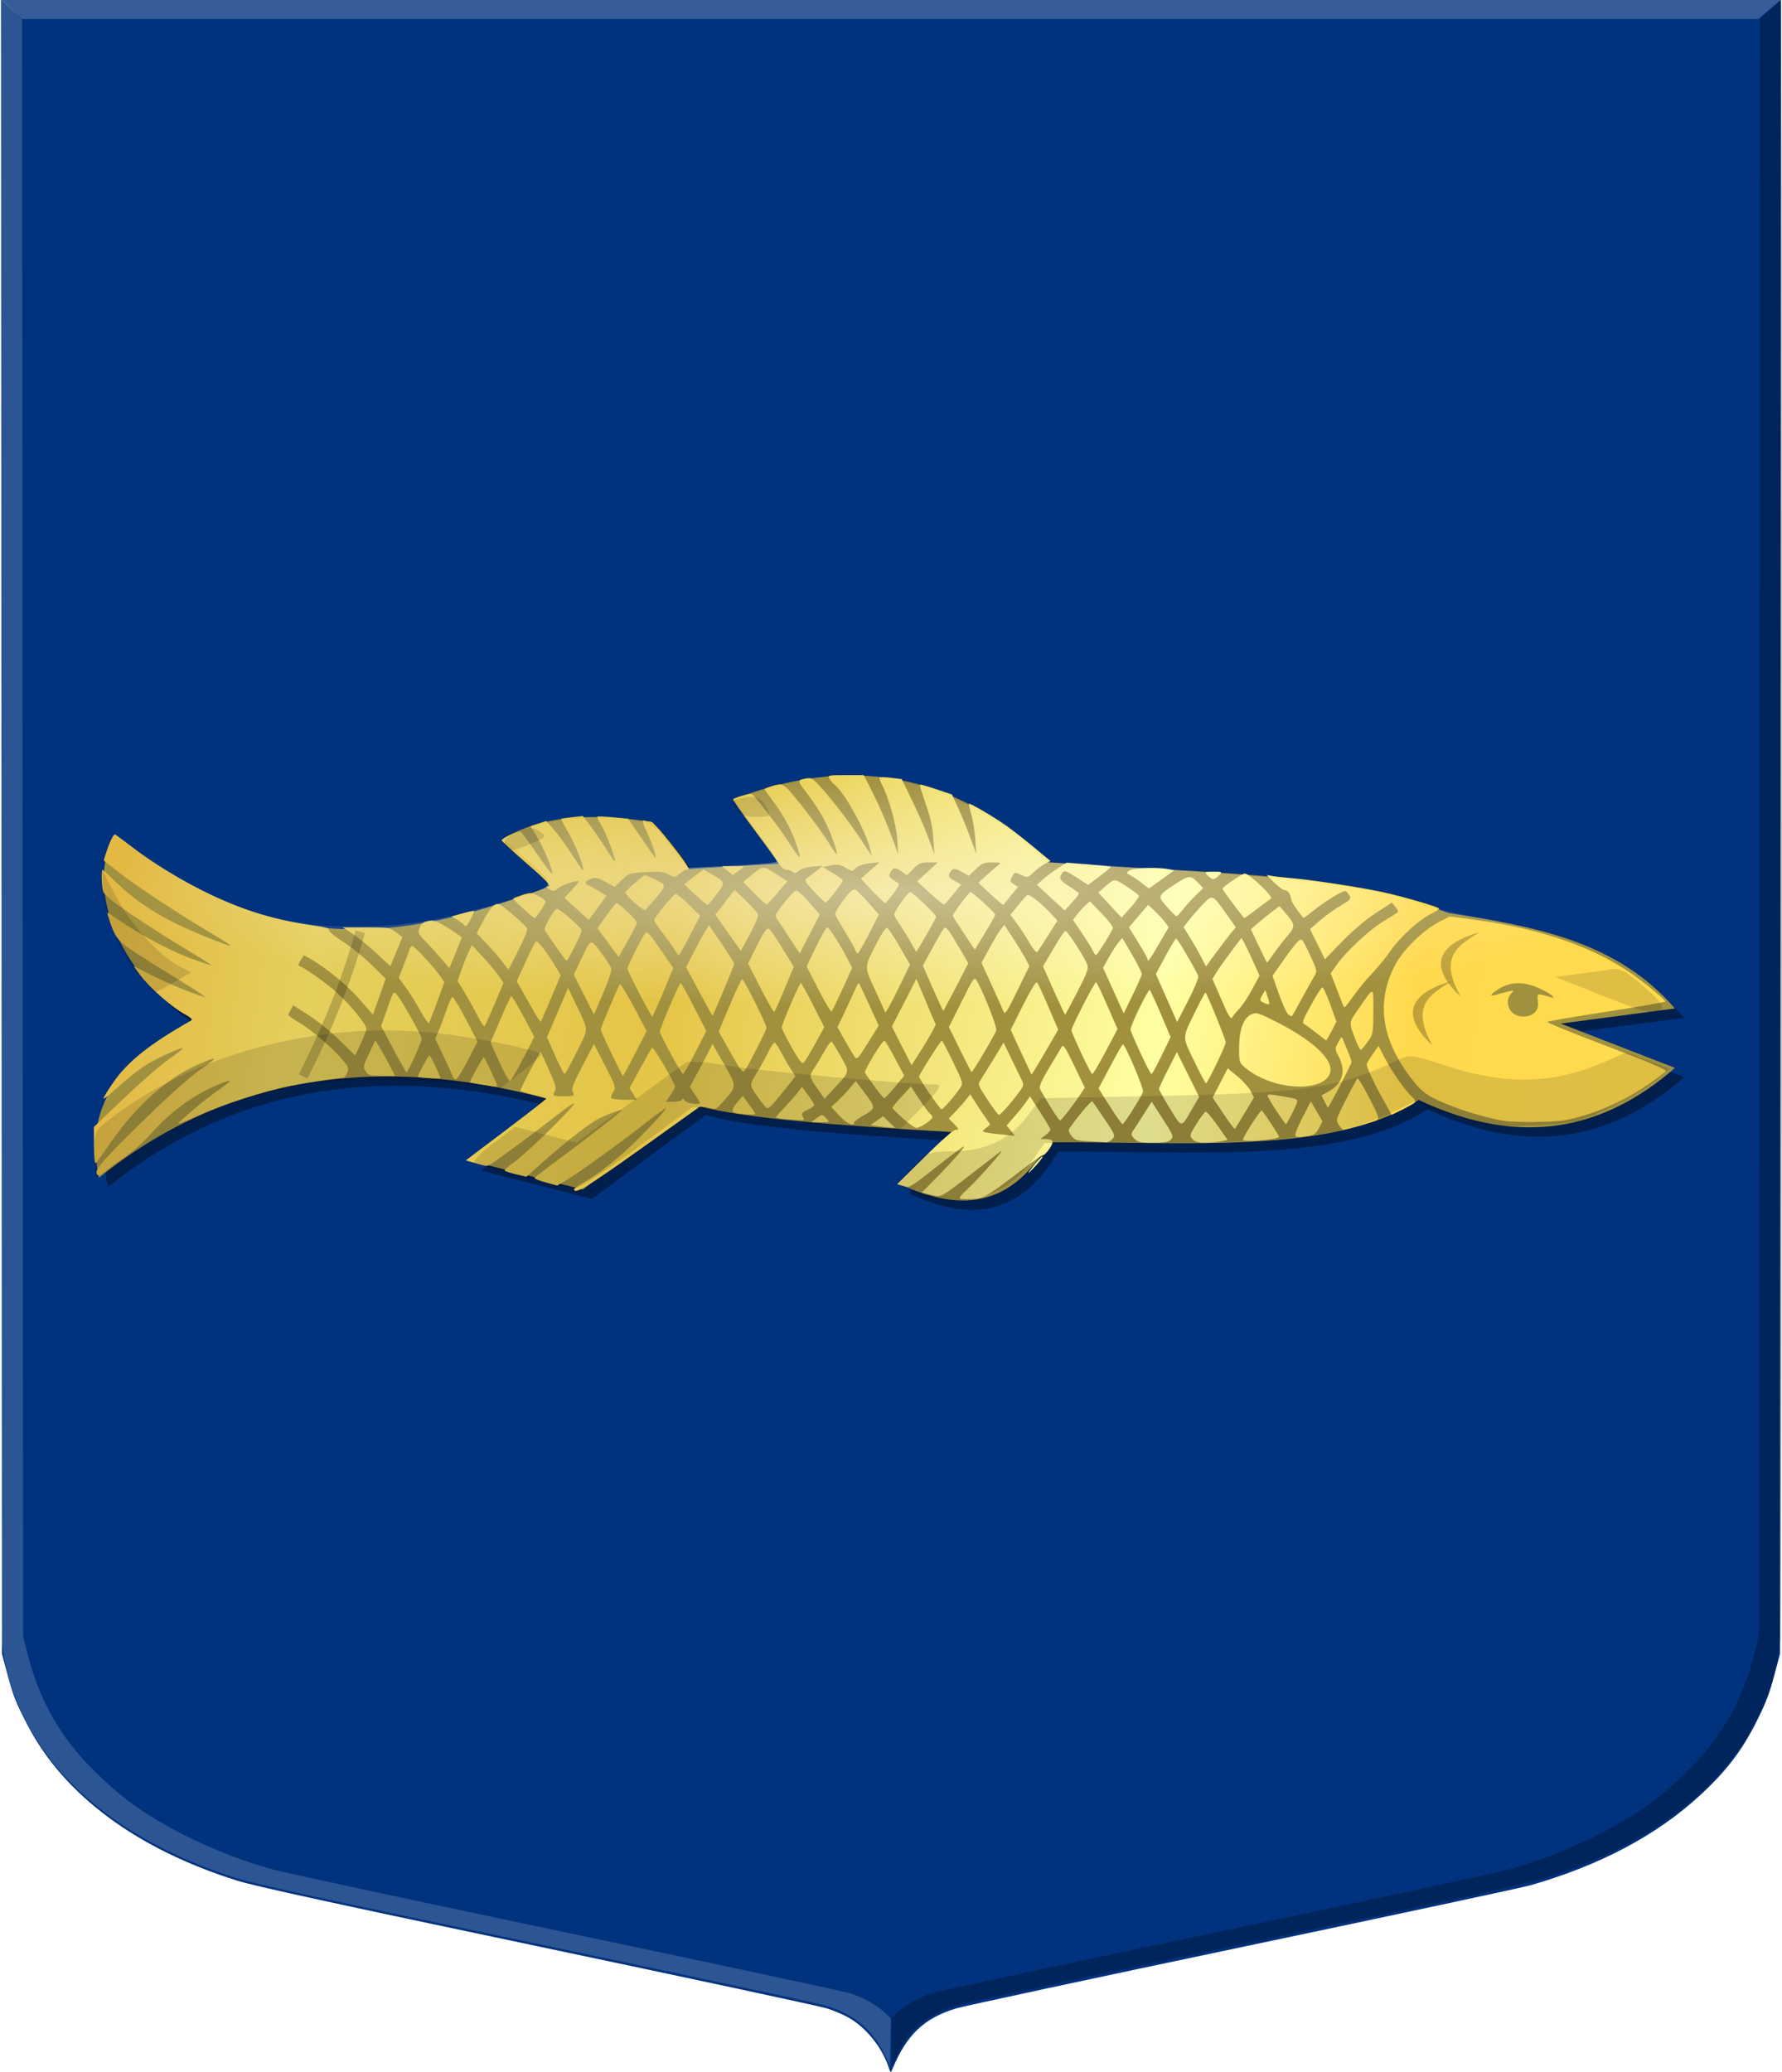 <?xml version="1.0" encoding="UTF-8" standalone="no"?>
<!-- Created with Inkscape (http://www.inkscape.org/) -->

<svg
   xmlns:dc="http://purl.org/dc/elements/1.1/"
   xmlns:cc="http://creativecommons.org/ns#"
   xmlns:rdf="http://www.w3.org/1999/02/22-rdf-syntax-ns#"
   xmlns:svg="http://www.w3.org/2000/svg"
   xmlns="http://www.w3.org/2000/svg"
   xmlns:xlink="http://www.w3.org/1999/xlink"
   xmlns:sodipodi="http://sodipodi.sourceforge.net/DTD/sodipodi-0.dtd"
   xmlns:inkscape="http://www.inkscape.org/namespaces/inkscape"
   width="426.296"
   height="495.506"
   id="svg10054"
   version="1.1"
   inkscape:version="0.48.4 r9939"
   sodipodi:docname="Nieuw document 24">
  <defs
     id="defs10056">
    <linearGradient
       inkscape:collect="always"
       id="linearGradient11656">
      <stop
         style="stop-color:#ffffff;stop-opacity:1;"
         offset="0"
         id="stop11658" />
      <stop
         style="stop-color:#ffffff;stop-opacity:0;"
         offset="1"
         id="stop11660" />
    </linearGradient>
    <filter
       id="filter10657"
       inkscape:collect="always">
      <feGaussianBlur
         id="feGaussianBlur10659"
         stdDeviation="0.956"
         inkscape:collect="always" />
    </filter>
    <linearGradient
       gradientUnits="userSpaceOnUse"
       y2="430.606"
       x2="441.704"
       y1="407.749"
       x1="153.296"
       id="linearGradient10655"
       xlink:href="#linearGradient21677"
       inkscape:collect="always" />
    <linearGradient
       gradientUnits="userSpaceOnUse"
       y2="562.942"
       x2="393.722"
       y1="541.156"
       x1="256.767"
       id="linearGradient10647"
       xlink:href="#linearGradient4070-8-2-8-8-7-3"
       inkscape:collect="always" />
    <linearGradient
       gradientUnits="userSpaceOnUse"
       y2="565.205"
       x2="349.245"
       y1="579.134"
       x1="285.169"
       id="linearGradient10639"
       xlink:href="#linearGradient4070-8-2-8-8-7-3"
       inkscape:collect="always" />
    <linearGradient
       gradientTransform="matrix(-1,0,0,1,439.88,-156.103)"
       gradientUnits="userSpaceOnUse"
       y2="455.543"
       x2="305.779"
       y1="451.502"
       x1="20.493"
       id="linearGradient16203"
       xlink:href="#linearGradient4053-4-8-3-4-70-2-0-9-7"
       inkscape:collect="always" />
    <linearGradient
       id="linearGradient4053-4-8-3-4-70-2-0-9-7">
      <stop
         id="stop4055-9-6-3-5-7-6-2-0-5"
         offset="0"
         style="stop-color:#cc992d;stop-opacity:1;" />
      <stop
         id="stop4057-8-0-4-2-91-3-7-4-0"
         offset="0.143"
         style="stop-color:#e1a832;stop-opacity:1;" />
      <stop
         style="stop-color:#e5cf5c;stop-opacity:1;"
         offset="0.321"
         id="stop4059-2-1-2-9-5-1-8-9-5" />
      <stop
         id="stop4061-4-2-2-12-86-5-8-3-9"
         offset="0.5"
         style="stop-color:#e5c547;stop-opacity:1;" />
      <stop
         style="stop-color:#ffffa3;stop-opacity:1;"
         offset="0.75"
         id="stop4063-5-6-0-49-39-9-5-1-0" />
      <stop
         id="stop4065-2-0-1-93-45-7-9-1-9"
         offset="0.875"
         style="stop-color:#ffd94d;stop-opacity:1;" />
      <stop
         style="stop-color:#ffdb4e;stop-opacity:1;"
         offset="1"
         id="stop4067-9-5-2-76-3-0-7-9-3" />
    </linearGradient>
    <linearGradient
       gradientTransform="matrix(-1,0,0,1,727.126,-156.103)"
       gradientUnits="userSpaceOnUse"
       y2="452.515"
       x2="592.843"
       y1="455.546"
       x1="305.537"
       id="linearGradient16187"
       xlink:href="#linearGradient4070-8-2-8-8-7-0-6-5"
       inkscape:collect="always" />
    <linearGradient
       id="linearGradient4070-8-2-8-8-7-0-6-5">
      <stop
         style="stop-color:#a3a3a3;stop-opacity:1;"
         offset="0"
         id="stop4072-1-2-6-4-1-4-7-9" />
      <stop
         style="stop-color:#b0b0b0;stop-opacity:1;"
         offset="0.143"
         id="stop4074-8-0-7-0-4-8-7-1" />
      <stop
         id="stop4076-6-1-0-3-7-5-9-8"
         offset="0.321"
         style="stop-color:#d1d1d1;stop-opacity:1;" />
      <stop
         style="stop-color:#bdbdbd;stop-opacity:1;"
         offset="0.5"
         id="stop4078-0-2-8-7-6-7-6-1" />
      <stop
         id="stop4080-2-7-1-8-8-3-4-7"
         offset="0.75"
         style="stop-color:#e5e5e5;stop-opacity:1;" />
      <stop
         style="stop-color:#cccccc;stop-opacity:1;"
         offset="0.875"
         id="stop4082-4-7-8-3-2-3-1-8" />
      <stop
         id="stop4084-9-0-3-1-3-0-9-6"
         offset="1"
         style="stop-color:#cccccc;stop-opacity:1;" />
    </linearGradient>
    <linearGradient
       gradientTransform="translate(-439.848,-156.103)"
       gradientUnits="userSpaceOnUse"
       y2="365.897"
       x2="306.405"
       y1="364.887"
       x1="19.835"
       id="linearGradient16130-0"
       xlink:href="#linearGradient4053-4-8-3-4-70-2-0-9-7"
       inkscape:collect="always" />
    <linearGradient
       id="linearGradient21651">
      <stop
         id="stop21653"
         offset="0"
         style="stop-color:#cc992d;stop-opacity:1;" />
      <stop
         id="stop21655"
         offset="0.143"
         style="stop-color:#e1a832;stop-opacity:1;" />
      <stop
         style="stop-color:#e5cf5c;stop-opacity:1;"
         offset="0.321"
         id="stop21657" />
      <stop
         id="stop21659"
         offset="0.5"
         style="stop-color:#e5c547;stop-opacity:1;" />
      <stop
         style="stop-color:#ffffa3;stop-opacity:1;"
         offset="0.75"
         id="stop21661" />
      <stop
         id="stop21663"
         offset="0.875"
         style="stop-color:#ffd94d;stop-opacity:1;" />
      <stop
         style="stop-color:#ffdb4e;stop-opacity:1;"
         offset="1"
         id="stop21665" />
    </linearGradient>
    <linearGradient
       gradientTransform="translate(-80.79,-488.296)"
       inkscape:collect="always"
       xlink:href="#linearGradient4053-4-8-3-4-70-2-0-9-4"
       id="linearGradient14768-0"
       gradientUnits="userSpaceOnUse"
       x1="772.251"
       y1="333.368"
       x2="1433.922"
       y2="333.368" />
    <linearGradient
       id="linearGradient4053-4-8-3-4-70-2-0-9-4">
      <stop
         id="stop4055-9-6-3-5-7-6-2-0-7"
         offset="0"
         style="stop-color:#cc992d;stop-opacity:1;" />
      <stop
         id="stop4057-8-0-4-2-91-3-7-4-8"
         offset="0.143"
         style="stop-color:#e1a832;stop-opacity:1;" />
      <stop
         style="stop-color:#e5cf5c;stop-opacity:1;"
         offset="0.321"
         id="stop4059-2-1-2-9-5-1-8-9-8" />
      <stop
         id="stop4061-4-2-2-12-86-5-8-3-1"
         offset="0.5"
         style="stop-color:#e5c547;stop-opacity:1;" />
      <stop
         style="stop-color:#ffffa3;stop-opacity:1;"
         offset="0.75"
         id="stop4063-5-6-0-49-39-9-5-1-6" />
      <stop
         id="stop4065-2-0-1-93-45-7-9-1-38"
         offset="0.875"
         style="stop-color:#ffd94d;stop-opacity:1;" />
      <stop
         style="stop-color:#ffdb4e;stop-opacity:1;"
         offset="1"
         id="stop4067-9-5-2-76-3-0-7-9-7" />
    </linearGradient>
    <linearGradient
       gradientTransform="matrix(-0.27,0,0,0.257,570.846,-121.284)"
       gradientUnits="userSpaceOnUse"
       y2="321.313"
       x2="1305.799"
       y1="331.415"
       x1="359.931"
       id="linearGradient13769-6"
       xlink:href="#linearGradient4053-4-8-3-4-70-2-0-9-4"
       inkscape:collect="always" />
    <linearGradient
       id="linearGradient21677">
      <stop
         id="stop21679"
         offset="0"
         style="stop-color:#cc992d;stop-opacity:1;" />
      <stop
         id="stop21681"
         offset="0.143"
         style="stop-color:#e1a832;stop-opacity:1;" />
      <stop
         style="stop-color:#e5cf5c;stop-opacity:1;"
         offset="0.321"
         id="stop21683" />
      <stop
         id="stop21685"
         offset="0.5"
         style="stop-color:#e5c547;stop-opacity:1;" />
      <stop
         style="stop-color:#ffffa3;stop-opacity:1;"
         offset="0.75"
         id="stop21687" />
      <stop
         id="stop21689"
         offset="0.875"
         style="stop-color:#ffd94d;stop-opacity:1;" />
      <stop
         style="stop-color:#ffdb4e;stop-opacity:1;"
         offset="1"
         id="stop21691" />
    </linearGradient>
    <linearGradient
       gradientTransform="matrix(-0.27,0,0,0.257,814.527,-121.284)"
       gradientUnits="userSpaceOnUse"
       y2="322.324"
       x2="2208.299"
       y1="321.313"
       x1="1259.4"
       id="linearGradient13777-3"
       xlink:href="#linearGradient4053-4-8-3-4-70-2-0-9-4"
       inkscape:collect="always" />
    <linearGradient
       id="linearGradient21694">
      <stop
         id="stop21696"
         offset="0"
         style="stop-color:#cc992d;stop-opacity:1;" />
      <stop
         id="stop21698"
         offset="0.143"
         style="stop-color:#e1a832;stop-opacity:1;" />
      <stop
         style="stop-color:#e5cf5c;stop-opacity:1;"
         offset="0.321"
         id="stop21700" />
      <stop
         id="stop21702"
         offset="0.5"
         style="stop-color:#e5c547;stop-opacity:1;" />
      <stop
         style="stop-color:#ffffa3;stop-opacity:1;"
         offset="0.75"
         id="stop21704" />
      <stop
         id="stop21706"
         offset="0.875"
         style="stop-color:#ffd94d;stop-opacity:1;" />
      <stop
         style="stop-color:#ffdb4e;stop-opacity:1;"
         offset="1"
         id="stop21708" />
    </linearGradient>
    <radialGradient
       inkscape:collect="always"
       xlink:href="#linearGradient5199-0-7-3"
       id="radialGradient5205-9-05-7"
       cx="1497.046"
       cy="-1106.334"
       fx="1497.046"
       fy="-1106.334"
       r="167.685"
       gradientTransform="matrix(1,0,0,1.512,-267.29,-3408.182)"
       gradientUnits="userSpaceOnUse" />
    <linearGradient
       inkscape:collect="always"
       id="linearGradient5199-0-7-3">
      <stop
         style="stop-color:#cccccc;stop-opacity:1;"
         offset="0"
         id="stop5201-5-4-4" />
      <stop
         style="stop-color:#cccccc;stop-opacity:0;"
         offset="1"
         id="stop5203-3-7-0" />
    </linearGradient>
    <radialGradient
       inkscape:collect="always"
       xlink:href="#linearGradient5199-0-7-9-8"
       id="radialGradient5205-9-05-0-8"
       cx="1497.046"
       cy="-1106.334"
       fx="1497.046"
       fy="-1106.334"
       r="167.685"
       gradientTransform="matrix(1,0,0,1.512,-267.29,-3408.182)"
       gradientUnits="userSpaceOnUse" />
    <linearGradient
       inkscape:collect="always"
       id="linearGradient5199-0-7-9-8">
      <stop
         style="stop-color:#cccccc;stop-opacity:1;"
         offset="0"
         id="stop5201-5-4-0-1" />
      <stop
         style="stop-color:#cccccc;stop-opacity:0;"
         offset="1"
         id="stop5203-3-7-8-5" />
    </linearGradient>
    <radialGradient
       inkscape:collect="always"
       xlink:href="#linearGradient5199-0-7-0-24"
       id="radialGradient5205-9-05-1-23"
       cx="1497.046"
       cy="-1106.334"
       fx="1497.046"
       fy="-1106.334"
       r="167.685"
       gradientTransform="matrix(1,0,0,1.512,-987.684,-14015.311)"
       gradientUnits="userSpaceOnUse" />
    <linearGradient
       inkscape:collect="always"
       id="linearGradient5199-0-7-0-24">
      <stop
         style="stop-color:#cccccc;stop-opacity:1;"
         offset="0"
         id="stop5201-5-4-3-6" />
      <stop
         style="stop-color:#cccccc;stop-opacity:0;"
         offset="1"
         id="stop5203-3-7-9-6" />
    </linearGradient>
    <radialGradient
       inkscape:collect="always"
       xlink:href="#linearGradient5199-0-7-0-2-2"
       id="radialGradient5205-9-05-1-6-6"
       cx="1497.046"
       cy="-1106.334"
       fx="1497.046"
       fy="-1106.334"
       r="167.685"
       gradientTransform="matrix(1,0,0,1.512,-987.684,-14015.311)"
       gradientUnits="userSpaceOnUse" />
    <linearGradient
       inkscape:collect="always"
       id="linearGradient5199-0-7-0-2-2">
      <stop
         style="stop-color:#cccccc;stop-opacity:1;"
         offset="0"
         id="stop5201-5-4-3-5-9" />
      <stop
         style="stop-color:#cccccc;stop-opacity:0;"
         offset="1"
         id="stop5203-3-7-9-7-0" />
    </linearGradient>
    <radialGradient
       inkscape:collect="always"
       xlink:href="#linearGradient5199-0-7-0-9-9"
       id="radialGradient5205-9-05-1-5-4"
       cx="1497.046"
       cy="-1106.334"
       fx="1497.046"
       fy="-1106.334"
       r="167.685"
       gradientTransform="matrix(1,0,0,1.512,-987.684,-14015.311)"
       gradientUnits="userSpaceOnUse" />
    <linearGradient
       inkscape:collect="always"
       id="linearGradient5199-0-7-0-9-9">
      <stop
         style="stop-color:#cccccc;stop-opacity:1;"
         offset="0"
         id="stop5201-5-4-3-3-3" />
      <stop
         style="stop-color:#cccccc;stop-opacity:0;"
         offset="1"
         id="stop5203-3-7-9-0-1" />
    </linearGradient>
    <radialGradient
       inkscape:collect="always"
       xlink:href="#linearGradient5199-0-7-0-7-9"
       id="radialGradient5205-9-05-1-57-1"
       cx="1497.046"
       cy="-1106.334"
       fx="1497.046"
       fy="-1106.334"
       r="167.685"
       gradientTransform="matrix(1,0,0,1.512,-987.684,-14015.311)"
       gradientUnits="userSpaceOnUse" />
    <linearGradient
       inkscape:collect="always"
       id="linearGradient5199-0-7-0-7-9">
      <stop
         style="stop-color:#cccccc;stop-opacity:1;"
         offset="0"
         id="stop5201-5-4-3-9-9" />
      <stop
         style="stop-color:#cccccc;stop-opacity:0;"
         offset="1"
         id="stop5203-3-7-9-4-5" />
    </linearGradient>
    <radialGradient
       inkscape:collect="always"
       xlink:href="#linearGradient5199-0-7-0-8-5"
       id="radialGradient5205-9-05-1-7-5"
       cx="1497.046"
       cy="-1106.334"
       fx="1497.046"
       fy="-1106.334"
       r="167.685"
       gradientTransform="matrix(1,0,0,1.512,-987.684,-14015.311)"
       gradientUnits="userSpaceOnUse" />
    <linearGradient
       inkscape:collect="always"
       id="linearGradient5199-0-7-0-8-5">
      <stop
         style="stop-color:#cccccc;stop-opacity:1;"
         offset="0"
         id="stop5201-5-4-3-8-6" />
      <stop
         style="stop-color:#cccccc;stop-opacity:0;"
         offset="1"
         id="stop5203-3-7-9-42-0" />
    </linearGradient>
    <radialGradient
       inkscape:collect="always"
       xlink:href="#linearGradient5199-0-7-0-3-9"
       id="radialGradient5205-9-05-1-1-5"
       cx="1497.046"
       cy="-1106.334"
       fx="1497.046"
       fy="-1106.334"
       r="167.685"
       gradientTransform="matrix(1,0,0,1.512,-987.684,-14015.311)"
       gradientUnits="userSpaceOnUse" />
    <linearGradient
       inkscape:collect="always"
       id="linearGradient5199-0-7-0-3-9">
      <stop
         style="stop-color:#cccccc;stop-opacity:1;"
         offset="0"
         id="stop5201-5-4-3-0-4" />
      <stop
         style="stop-color:#cccccc;stop-opacity:0;"
         offset="1"
         id="stop5203-3-7-9-41-6" />
    </linearGradient>
    <radialGradient
       inkscape:collect="always"
       xlink:href="#linearGradient5199-0-7-0-1-4"
       id="radialGradient5205-9-05-1-13-3"
       cx="1497.046"
       cy="-1106.334"
       fx="1497.046"
       fy="-1106.334"
       r="167.685"
       gradientTransform="matrix(1,0,0,1.512,-987.684,-14015.311)"
       gradientUnits="userSpaceOnUse" />
    <linearGradient
       inkscape:collect="always"
       id="linearGradient5199-0-7-0-1-4">
      <stop
         style="stop-color:#cccccc;stop-opacity:1;"
         offset="0"
         id="stop5201-5-4-3-51-9" />
      <stop
         style="stop-color:#cccccc;stop-opacity:0;"
         offset="1"
         id="stop5203-3-7-9-5-0" />
    </linearGradient>
    <radialGradient
       inkscape:collect="always"
       xlink:href="#linearGradient5199-0-7-0-15-3"
       id="radialGradient5205-9-05-1-2-5"
       cx="1497.046"
       cy="-1106.334"
       fx="1497.046"
       fy="-1106.334"
       r="167.685"
       gradientTransform="matrix(1,0,0,1.512,-987.684,-14015.311)"
       gradientUnits="userSpaceOnUse" />
    <linearGradient
       inkscape:collect="always"
       id="linearGradient5199-0-7-0-15-3">
      <stop
         style="stop-color:#cccccc;stop-opacity:1;"
         offset="0"
         id="stop5201-5-4-3-53-9" />
      <stop
         style="stop-color:#cccccc;stop-opacity:0;"
         offset="1"
         id="stop5203-3-7-9-8-1" />
    </linearGradient>
    <radialGradient
       inkscape:collect="always"
       xlink:href="#linearGradient5199-24-1-7-1-0-4-3-3-5-8"
       id="radialGradient5205-0-4-2-47-6-3-7-0-3-2"
       cx="1497.046"
       cy="-1106.334"
       fx="1497.046"
       fy="-1106.334"
       r="167.685"
       gradientTransform="matrix(1,0,0,1.512,353.681,-8865.143)"
       gradientUnits="userSpaceOnUse" />
    <linearGradient
       inkscape:collect="always"
       id="linearGradient5199-24-1-7-1-0-4-3-3-5-8">
      <stop
         style="stop-color:#cccccc;stop-opacity:1;"
         offset="0"
         id="stop5201-9-2-8-3-5-7-3-7-8-8" />
      <stop
         style="stop-color:#cccccc;stop-opacity:0;"
         offset="1"
         id="stop5203-0-2-5-2-4-8-4-3-4-1" />
    </linearGradient>
    <radialGradient
       inkscape:collect="always"
       xlink:href="#linearGradient5199-24-1-7-1-0-4-3-3-5-5-6"
       id="radialGradient5205-0-4-2-47-6-3-7-0-3-7-8"
       cx="1497.046"
       cy="-1106.334"
       fx="1497.046"
       fy="-1106.334"
       r="167.685"
       gradientTransform="matrix(1,0,0,1.512,-1186.826,-7534.063)"
       gradientUnits="userSpaceOnUse" />
    <linearGradient
       inkscape:collect="always"
       id="linearGradient5199-24-1-7-1-0-4-3-3-5-5-6">
      <stop
         style="stop-color:#cccccc;stop-opacity:1;"
         offset="0"
         id="stop5201-9-2-8-3-5-7-3-7-8-5-0" />
      <stop
         style="stop-color:#cccccc;stop-opacity:0;"
         offset="1"
         id="stop5203-0-2-5-2-4-8-4-3-4-6-2" />
    </linearGradient>
    <radialGradient
       gradientUnits="userSpaceOnUse"
       gradientTransform="matrix(1,0,0,1.511,-460.841,-5900.099)"
       r="168.185"
       fy="-1106.334"
       fx="1497.046"
       cy="-1106.334"
       cx="1497.046"
       id="radialGradient13829-2-0-0"
       xlink:href="#linearGradient13823-6-6-2"
       inkscape:collect="always" />
    <linearGradient
       id="linearGradient13823-6-6-2"
       inkscape:collect="always">
      <stop
         id="stop13825-0-1-2"
         offset="0"
         style="stop-color:#ffffff;stop-opacity:1;" />
      <stop
         id="stop13827-5-1-1"
         offset="1"
         style="stop-color:#ffffff;stop-opacity:0;" />
    </linearGradient>
    <radialGradient
       gradientUnits="userSpaceOnUse"
       gradientTransform="matrix(1,0,0,1.512,-460.841,-5898.415)"
       r="167.685"
       fy="-1106.334"
       fx="1497.046"
       cy="-1106.334"
       cx="1497.046"
       id="radialGradient13821-7-9-5"
       xlink:href="#linearGradient13815-4-0-4"
       inkscape:collect="always" />
    <linearGradient
       id="linearGradient13815-4-0-4"
       inkscape:collect="always">
      <stop
         id="stop13817-4-4-4"
         offset="0"
         style="stop-color:#000000;stop-opacity:1;" />
      <stop
         id="stop13819-9-2-4"
         offset="1"
         style="stop-color:#000000;stop-opacity:0;" />
    </linearGradient>
    <radialGradient
       gradientUnits="userSpaceOnUse"
       gradientTransform="matrix(1,0,0,1.511,-460.841,-5900.099)"
       r="168.185"
       fy="-1106.334"
       fx="1497.046"
       cy="-1106.334"
       cx="1497.046"
       id="radialGradient13829-2-7-0"
       xlink:href="#linearGradient13823-6-0-4"
       inkscape:collect="always" />
    <linearGradient
       id="linearGradient13823-6-0-4"
       inkscape:collect="always">
      <stop
         id="stop13825-0-9-2"
         offset="0"
         style="stop-color:#ffffff;stop-opacity:1;" />
      <stop
         id="stop13827-5-3-1"
         offset="1"
         style="stop-color:#ffffff;stop-opacity:0;" />
    </linearGradient>
    <radialGradient
       gradientUnits="userSpaceOnUse"
       gradientTransform="matrix(1,0,0,1.512,-460.841,-5898.415)"
       r="167.685"
       fy="-1106.334"
       fx="1497.046"
       cy="-1106.334"
       cx="1497.046"
       id="radialGradient13821-7-3-2"
       xlink:href="#linearGradient13815-4-3-7"
       inkscape:collect="always" />
    <linearGradient
       id="linearGradient13815-4-3-7"
       inkscape:collect="always">
      <stop
         id="stop13817-4-1-7"
         offset="0"
         style="stop-color:#000000;stop-opacity:1;" />
      <stop
         id="stop13819-9-3-9"
         offset="1"
         style="stop-color:#000000;stop-opacity:0;" />
    </linearGradient>
    <radialGradient
       gradientUnits="userSpaceOnUse"
       gradientTransform="matrix(1,0,0,1.511,-460.841,-5900.099)"
       r="168.185"
       fy="-1106.334"
       fx="1497.046"
       cy="-1106.334"
       cx="1497.046"
       id="radialGradient13829-2-8-03"
       xlink:href="#linearGradient13823-6-8-4"
       inkscape:collect="always" />
    <linearGradient
       id="linearGradient13823-6-8-4"
       inkscape:collect="always">
      <stop
         id="stop13825-0-3-1"
         offset="0"
         style="stop-color:#ffffff;stop-opacity:1;" />
      <stop
         id="stop13827-5-9-2"
         offset="1"
         style="stop-color:#ffffff;stop-opacity:0;" />
    </linearGradient>
    <radialGradient
       gradientUnits="userSpaceOnUse"
       gradientTransform="matrix(1,0,0,1.512,-460.841,-5898.415)"
       r="167.685"
       fy="-1106.334"
       fx="1497.046"
       cy="-1106.334"
       cx="1497.046"
       id="radialGradient13821-7-5-2"
       xlink:href="#linearGradient13815-4-1-9"
       inkscape:collect="always" />
    <linearGradient
       id="linearGradient13815-4-1-9"
       inkscape:collect="always">
      <stop
         id="stop13817-4-3-8"
         offset="0"
         style="stop-color:#000000;stop-opacity:1;" />
      <stop
         id="stop13819-9-6-2"
         offset="1"
         style="stop-color:#000000;stop-opacity:0;" />
    </linearGradient>
    <linearGradient
       gradientTransform="translate(118.695,-661.073)"
       inkscape:collect="always"
       xlink:href="#linearGradient4070-8-2-8-8-7-1-3"
       id="linearGradient14129-8"
       gradientUnits="userSpaceOnUse"
       x1="414.163"
       y1="-166.153"
       x2="533.361"
       y2="-166.153" />
    <linearGradient
       id="linearGradient4070-8-2-8-8-7-1-3">
      <stop
         style="stop-color:#a3a3a3;stop-opacity:1;"
         offset="0"
         id="stop4072-1-2-6-4-1-7-9" />
      <stop
         style="stop-color:#b0b0b0;stop-opacity:1;"
         offset="0.143"
         id="stop4074-8-0-7-0-4-3-4" />
      <stop
         id="stop4076-6-1-0-3-7-0-4"
         offset="0.321"
         style="stop-color:#d1d1d1;stop-opacity:1;" />
      <stop
         style="stop-color:#bdbdbd;stop-opacity:1;"
         offset="0.5"
         id="stop4078-0-2-8-7-6-6-6" />
      <stop
         id="stop4080-2-7-1-8-8-0-9"
         offset="0.75"
         style="stop-color:#e5e5e5;stop-opacity:1;" />
      <stop
         style="stop-color:#cccccc;stop-opacity:1;"
         offset="0.875"
         id="stop4082-4-7-8-3-2-2-8" />
      <stop
         id="stop4084-9-0-3-1-3-5-5"
         offset="1"
         style="stop-color:#cccccc;stop-opacity:1;" />
    </linearGradient>
    <radialGradient
       gradientUnits="userSpaceOnUse"
       gradientTransform="matrix(1,0,0,1.511,-935.235,-13199.929)"
       r="168.185"
       fy="-1106.334"
       fx="1497.046"
       cy="-1106.334"
       cx="1497.046"
       id="radialGradient13829-2-8-0-0"
       xlink:href="#linearGradient13823-6-8-7-7"
       inkscape:collect="always" />
    <linearGradient
       id="linearGradient13823-6-8-7-7"
       inkscape:collect="always">
      <stop
         id="stop13825-0-3-2-2"
         offset="0"
         style="stop-color:#ffffff;stop-opacity:1;" />
      <stop
         id="stop13827-5-9-0-7"
         offset="1"
         style="stop-color:#ffffff;stop-opacity:0;" />
    </linearGradient>
    <radialGradient
       gradientUnits="userSpaceOnUse"
       gradientTransform="matrix(1,0,0,1.512,-935.235,-13198.244)"
       r="167.685"
       fy="-1106.334"
       fx="1497.046"
       cy="-1106.334"
       cx="1497.046"
       id="radialGradient13821-7-5-9-26"
       xlink:href="#linearGradient13815-4-1-5-4"
       inkscape:collect="always" />
    <linearGradient
       id="linearGradient13815-4-1-5-4"
       inkscape:collect="always">
      <stop
         id="stop13817-4-3-4-71"
         offset="0"
         style="stop-color:#000000;stop-opacity:1;" />
      <stop
         id="stop13819-9-6-3-3"
         offset="1"
         style="stop-color:#000000;stop-opacity:0;" />
    </linearGradient>
    <radialGradient
       gradientUnits="userSpaceOnUse"
       gradientTransform="matrix(1,0,0,1.511,-935.235,-13199.929)"
       r="168.185"
       fy="-1106.334"
       fx="1497.046"
       cy="-1106.334"
       cx="1497.046"
       id="radialGradient13829-2-8-0-7-6"
       xlink:href="#linearGradient13823-6-8-7-5-3"
       inkscape:collect="always" />
    <linearGradient
       id="linearGradient13823-6-8-7-5-3"
       inkscape:collect="always">
      <stop
         id="stop13825-0-3-2-7-8"
         offset="0"
         style="stop-color:#ffffff;stop-opacity:1;" />
      <stop
         id="stop13827-5-9-0-9-3"
         offset="1"
         style="stop-color:#ffffff;stop-opacity:0;" />
    </linearGradient>
    <radialGradient
       gradientUnits="userSpaceOnUse"
       gradientTransform="matrix(1,0,0,1.512,-935.235,-13198.244)"
       r="167.685"
       fy="-1106.334"
       fx="1497.046"
       cy="-1106.334"
       cx="1497.046"
       id="radialGradient13821-7-5-9-2-2"
       xlink:href="#linearGradient13815-4-1-5-3-8"
       inkscape:collect="always" />
    <linearGradient
       id="linearGradient13815-4-1-5-3-8"
       inkscape:collect="always">
      <stop
         id="stop13817-4-3-4-7-6"
         offset="0"
         style="stop-color:#000000;stop-opacity:1;" />
      <stop
         id="stop13819-9-6-3-2-0"
         offset="1"
         style="stop-color:#000000;stop-opacity:0;" />
    </linearGradient>
    <radialGradient
       gradientUnits="userSpaceOnUse"
       gradientTransform="matrix(1,0,0,0.951,-81.66,-459.997)"
       r="14.643"
       fy="580.138"
       fx="1478.214"
       cy="580.138"
       cx="1478.214"
       id="radialGradient14341-12"
       xlink:href="#linearGradient14335-6"
       inkscape:collect="always" />
    <linearGradient
       id="linearGradient14335-6"
       inkscape:collect="always">
      <stop
         id="stop14337-0"
         offset="0"
         style="stop-color:#ffffff;stop-opacity:1;" />
      <stop
         id="stop14339-5"
         offset="1"
         style="stop-color:#ffffff;stop-opacity:0;" />
    </linearGradient>
    <radialGradient
       inkscape:collect="always"
       xlink:href="#linearGradient14335-8-6"
       id="radialGradient14358-4"
       gradientUnits="userSpaceOnUse"
       gradientTransform="matrix(1,0,0,0.951,-81.66,-459.997)"
       cx="1478.214"
       cy="580.138"
       fx="1478.214"
       fy="580.138"
       r="14.643" />
    <linearGradient
       id="linearGradient14335-8-6"
       inkscape:collect="always">
      <stop
         id="stop14337-7-7"
         offset="0"
         style="stop-color:#ffffff;stop-opacity:1;" />
      <stop
         id="stop14339-6-9"
         offset="1"
         style="stop-color:#ffffff;stop-opacity:0;" />
    </linearGradient>
    <linearGradient
       gradientTransform="translate(118.695,-661.073)"
       gradientUnits="userSpaceOnUse"
       y2="-166.153"
       x2="533.361"
       y1="-166.153"
       x1="414.163"
       id="linearGradient14107-8"
       xlink:href="#linearGradient4070-8-2-8-8-7-3"
       inkscape:collect="always" />
    <linearGradient
       id="linearGradient4070-8-2-8-8-7-3">
      <stop
         style="stop-color:#a3a3a3;stop-opacity:1;"
         offset="0"
         id="stop4072-1-2-6-4-1-6" />
      <stop
         style="stop-color:#b0b0b0;stop-opacity:1;"
         offset="0.143"
         id="stop4074-8-0-7-0-4-4" />
      <stop
         id="stop4076-6-1-0-3-7-41"
         offset="0.321"
         style="stop-color:#d1d1d1;stop-opacity:1;" />
      <stop
         style="stop-color:#bdbdbd;stop-opacity:1;"
         offset="0.5"
         id="stop4078-0-2-8-7-6-9" />
      <stop
         id="stop4080-2-7-1-8-8-55"
         offset="0.75"
         style="stop-color:#e5e5e5;stop-opacity:1;" />
      <stop
         style="stop-color:#cccccc;stop-opacity:1;"
         offset="0.875"
         id="stop4082-4-7-8-3-2-7" />
      <stop
         id="stop4084-9-0-3-1-3-4"
         offset="1"
         style="stop-color:#cccccc;stop-opacity:1;" />
    </linearGradient>
    <radialGradient
       gradientUnits="userSpaceOnUse"
       gradientTransform="matrix(1,0,0,0.4,-40.212,-170.846)"
       r="9.71"
       fy="6.194"
       fx="133.594"
       cy="6.194"
       cx="133.594"
       id="radialGradient16903-92"
       xlink:href="#linearGradient16897-7"
       inkscape:collect="always" />
    <linearGradient
       id="linearGradient16897-7"
       inkscape:collect="always">
      <stop
         id="stop16899-6"
         offset="0"
         style="stop-color:#ffffff;stop-opacity:1;" />
      <stop
         id="stop16901-7"
         offset="1"
         style="stop-color:#ffffff;stop-opacity:0;" />
    </linearGradient>
    <radialGradient
       inkscape:collect="always"
       xlink:href="#linearGradient16897-2-9"
       id="radialGradient16920-7"
       gradientUnits="userSpaceOnUse"
       gradientTransform="matrix(1,0,0,0.4,-40.212,-170.846)"
       cx="133.594"
       cy="6.194"
       fx="133.594"
       fy="6.194"
       r="9.71" />
    <linearGradient
       id="linearGradient16897-2-9"
       inkscape:collect="always">
      <stop
         id="stop16899-3-1"
         offset="0"
         style="stop-color:#ffffff;stop-opacity:1;" />
      <stop
         id="stop16901-2-5"
         offset="1"
         style="stop-color:#ffffff;stop-opacity:0;" />
    </linearGradient>
    <radialGradient
       inkscape:collect="always"
       xlink:href="#linearGradient16897-24-3"
       id="radialGradient16920-4-2"
       gradientUnits="userSpaceOnUse"
       gradientTransform="matrix(1,0,0,0.4,79.851,-162.743)"
       cx="133.594"
       cy="6.194"
       fx="133.594"
       fy="6.194"
       r="9.71" />
    <linearGradient
       id="linearGradient16897-24-3"
       inkscape:collect="always">
      <stop
         id="stop16899-9-4"
         offset="0"
         style="stop-color:#ffffff;stop-opacity:1;" />
      <stop
         id="stop16901-0-2"
         offset="1"
         style="stop-color:#ffffff;stop-opacity:0;" />
    </linearGradient>
    <radialGradient
       inkscape:collect="always"
       xlink:href="#linearGradient16897-8-1"
       id="radialGradient16920-2-7"
       gradientUnits="userSpaceOnUse"
       gradientTransform="matrix(1,0,0,0.4,-103.835,-154.873)"
       cx="133.594"
       cy="6.194"
       fx="133.594"
       fy="6.194"
       r="9.71" />
    <linearGradient
       id="linearGradient16897-8-1"
       inkscape:collect="always">
      <stop
         id="stop16899-5-2"
         offset="0"
         style="stop-color:#ffffff;stop-opacity:1;" />
      <stop
         id="stop16901-3-7"
         offset="1"
         style="stop-color:#ffffff;stop-opacity:0;" />
    </linearGradient>
    <radialGradient
       inkscape:collect="always"
       xlink:href="#linearGradient16897-1-2"
       id="radialGradient16920-9-0"
       gradientUnits="userSpaceOnUse"
       gradientTransform="matrix(1,0,0,0.4,-210.489,-71.682)"
       cx="133.594"
       cy="6.194"
       fx="133.594"
       fy="6.194"
       r="9.71" />
    <linearGradient
       id="linearGradient16897-1-2"
       inkscape:collect="always">
      <stop
         id="stop16899-7-4"
         offset="0"
         style="stop-color:#ffffff;stop-opacity:1;" />
      <stop
         id="stop16901-1-1"
         offset="1"
         style="stop-color:#ffffff;stop-opacity:0;" />
    </linearGradient>
    <radialGradient
       inkscape:collect="always"
       xlink:href="#linearGradient16897-3-7"
       id="radialGradient16920-3-5"
       gradientUnits="userSpaceOnUse"
       gradientTransform="matrix(1,0,0,0.4,220.1,-53.57)"
       cx="133.594"
       cy="6.194"
       fx="133.594"
       fy="6.194"
       r="9.71" />
    <linearGradient
       id="linearGradient16897-3-7"
       inkscape:collect="always">
      <stop
         id="stop16899-2-3"
         offset="0"
         style="stop-color:#ffffff;stop-opacity:1;" />
      <stop
         id="stop16901-9-9"
         offset="1"
         style="stop-color:#ffffff;stop-opacity:0;" />
    </linearGradient>
    <radialGradient
       inkscape:collect="always"
       xlink:href="#linearGradient16897-4-7"
       id="radialGradient16920-1-2"
       gradientUnits="userSpaceOnUse"
       gradientTransform="matrix(1,0,0,0.4,83.555,-161.684)"
       cx="133.594"
       cy="6.194"
       fx="133.594"
       fy="6.194"
       r="9.71" />
    <linearGradient
       id="linearGradient16897-4-7"
       inkscape:collect="always">
      <stop
         id="stop16899-0-2"
         offset="0"
         style="stop-color:#ffffff;stop-opacity:1;" />
      <stop
         id="stop16901-20-0"
         offset="1"
         style="stop-color:#ffffff;stop-opacity:0;" />
    </linearGradient>
    <radialGradient
       inkscape:collect="always"
       xlink:href="#linearGradient16897-0-6"
       id="radialGradient16920-8-8"
       gradientUnits="userSpaceOnUse"
       gradientTransform="matrix(1,0,0,0.4,130.078,-143.206)"
       cx="133.594"
       cy="6.194"
       fx="133.594"
       fy="6.194"
       r="9.71" />
    <linearGradient
       id="linearGradient16897-0-6"
       inkscape:collect="always">
      <stop
         id="stop16899-76-7"
         offset="0"
         style="stop-color:#ffffff;stop-opacity:1;" />
      <stop
         id="stop16901-6-0"
         offset="1"
         style="stop-color:#ffffff;stop-opacity:0;" />
    </linearGradient>
    <linearGradient
       inkscape:collect="always"
       xlink:href="#linearGradient4053-4-8-3-4-70-2-0-9-7"
       id="linearGradient11521"
       x1="-23.54"
       y1="284.256"
       x2="446.807"
       y2="347.828"
       gradientUnits="userSpaceOnUse" />
    <filter
       inkscape:collect="always"
       id="filter11539">
      <feGaussianBlur
         inkscape:collect="always"
         stdDeviation="2.517"
         id="feGaussianBlur11541" />
    </filter>
    <linearGradient
       inkscape:collect="always"
       xlink:href="#linearGradient4053-4-8-3-4-70-2-0-9-7-9"
       id="linearGradient11521-0"
       x1="-23.54"
       y1="284.256"
       x2="446.807"
       y2="347.828"
       gradientUnits="userSpaceOnUse" />
    <linearGradient
       id="linearGradient4053-4-8-3-4-70-2-0-9-7-9">
      <stop
         id="stop4055-9-6-3-5-7-6-2-0-5-5"
         offset="0"
         style="stop-color:#cc992d;stop-opacity:1;" />
      <stop
         id="stop4057-8-0-4-2-91-3-7-4-0-8"
         offset="0.143"
         style="stop-color:#e1a832;stop-opacity:1;" />
      <stop
         style="stop-color:#e5cf5c;stop-opacity:1;"
         offset="0.321"
         id="stop4059-2-1-2-9-5-1-8-9-5-9" />
      <stop
         id="stop4061-4-2-2-12-86-5-8-3-9-0"
         offset="0.5"
         style="stop-color:#e5c547;stop-opacity:1;" />
      <stop
         style="stop-color:#ffffa3;stop-opacity:1;"
         offset="0.75"
         id="stop4063-5-6-0-49-39-9-5-1-0-0" />
      <stop
         id="stop4065-2-0-1-93-45-7-9-1-9-0"
         offset="0.875"
         style="stop-color:#ffd94d;stop-opacity:1;" />
      <stop
         style="stop-color:#ffdb4e;stop-opacity:1;"
         offset="1"
         id="stop4067-9-5-2-76-3-0-7-9-3-7" />
    </linearGradient>
    <linearGradient
       y2="347.828"
       x2="446.807"
       y1="284.256"
       x1="-23.54"
       gradientUnits="userSpaceOnUse"
       id="linearGradient11563"
       xlink:href="#linearGradient4053-4-8-3-4-70-2-0-9-7-9"
       inkscape:collect="always"
       gradientTransform="translate(1.5015449e-6,-1.6801337e-6)" />
    <radialGradient
       inkscape:collect="always"
       xlink:href="#linearGradient11656"
       id="radialGradient11662"
       cx="260.855"
       cy="324.797"
       fx="260.855"
       fy="324.797"
       r="186.901"
       gradientTransform="matrix(1,0,0,0.147,0,277.162)"
       gradientUnits="userSpaceOnUse" />
    <filter
       inkscape:collect="always"
       id="filter11698">
      <feGaussianBlur
         inkscape:collect="always"
         stdDeviation="2.367"
         id="feGaussianBlur11700" />
    </filter>
  </defs>
  <sodipodi:namedview
     id="base"
     pagecolor="#ffffff"
     bordercolor="#666666"
     borderopacity="1.0"
     inkscape:pageopacity="0.0"
     inkscape:pageshadow="2"
     inkscape:zoom="0.49497475"
     inkscape:cx="450.45961"
     inkscape:cy="309.85487"
     inkscape:document-units="px"
     inkscape:current-layer="layer1"
     showgrid="false"
     fit-margin-top="0"
     fit-margin-left="0"
     fit-margin-right="0"
     fit-margin-bottom="0"
     inkscape:window-width="1600"
     inkscape:window-height="837"
     inkscape:window-x="-8"
     inkscape:window-y="-8"
     inkscape:window-maximized="1" />
  <g
     inkscape:label="Laag 1"
     inkscape:groupmode="layer"
     id="layer1"
     transform="translate(-48.281,-111.752)">
    <path
       style="fill:#00327d;fill-opacity:1"
       d="m 260.824,606.032 c -1.625,-4.764 -5.356,-9.369 -9.523,-11.754 -1.246,-0.713 -3.603,-1.714 -5.237,-2.223 -1.634,-0.51 -32.767,-7.192 -69.184,-14.85 -48.484,-10.195 -67.705,-14.391 -71.785,-15.668 -24.054,-7.532 -41.559,-20.514 -50.247,-37.266 -2.884,-5.561 -3.448,-7.016 -5.028,-12.982 l -1.078,-4.069 -0.111,-197.733 -0.111,-197.733 212.908,0 212.908,0 -0.111,197.733 -0.111,197.733 -1.078,4.069 c -1.47,5.547 -2.116,7.285 -4.471,12.013 -3.535,7.1 -7.259,11.97 -13.659,17.864 -10.325,9.508 -23.87,16.686 -40.476,21.45 -1.905,0.547 -32.893,7.179 -68.862,14.739 -35.969,7.56 -66.852,14.191 -68.629,14.737 -7.644,2.348 -11.771,6.293 -15.19,14.522 -0.392,0.944 -0.411,0.933 -0.927,-0.581 z"
       id="path3962"
       inkscape:connector-curvature="0" />
    <path
       style="fill:#ffffff;fill-opacity:0.172"
       d="m 259.998,603.353 c -2.75,-6.009 -7.363,-9.9 -14.157,-11.939 -1.872,-0.562 -33.017,-7.231 -69.21,-14.821 -51.996,-10.903 -67.07,-14.198 -71.833,-15.702 C 80.969,553.37 63.336,540.333 54.794,523.92 51.196,517.006 49.545,511.581 48.69,503.868 48.21,499.533 48.118,111.79 48.597,111.79 c 0.175,0 1.365,1.006 2.644,2.235 l 2.326,2.235 0.124,193.367 0.124,193.367 0.895,3.614 c 2.35,9.489 5.953,16.834 11.724,23.901 2.717,3.327 8.354,8.748 11.996,11.536 8.943,6.846 21.943,13.082 34.9,16.74 2.655,0.75 34.286,7.548 70.29,15.107 36.004,7.559 66.625,14.115 68.047,14.569 3.13,1 6.595,2.951 8.402,4.732 l 1.336,1.316 -0.113,5.714 -0.113,5.714 -1.182,-2.582 z"
       id="path4006"
       inkscape:connector-curvature="0" />
    <path
       style="fill:#000000;fill-opacity:0.255"
       d="m 262.86,603.326 c 2.75,-6.009 7.363,-9.9 14.157,-11.939 1.872,-0.562 33.017,-7.231 69.21,-14.821 51.996,-10.903 67.071,-14.198 71.833,-15.702 23.828,-7.521 41.461,-20.558 50.003,-36.971 3.598,-6.914 5.25,-12.339 6.104,-20.052 0.48,-4.335 0.572,-392.078 0.093,-392.078 -0.175,0 -1.365,1.006 -2.644,2.235 l -2.326,2.235 -0.124,193.367 -0.124,193.367 -0.895,3.614 c -2.35,9.489 -5.953,16.834 -11.725,23.9 -2.717,3.327 -8.354,8.748 -11.996,11.536 -8.943,6.846 -21.943,13.082 -34.9,16.74 -2.655,0.75 -34.286,7.548 -70.29,15.107 -36.004,7.559 -66.625,14.115 -68.047,14.569 -3.13,0.999 -6.595,2.951 -8.402,4.732 l -1.336,1.316 0.113,5.713 0.113,5.714 1.182,-2.582 z"
       id="path4006-7"
       inkscape:connector-curvature="0" />
    <path
       style="fill:#ffffff;fill-opacity:0.212;stroke:none"
       d="m 474.308,111.752 -5.438,4.567 -415.125,0 -5.239,-4.567 z"
       id="path4028"
       inkscape:connector-curvature="0" />
    <path
       style="fill:#000000;fill-opacity:0.387;stroke:none;filter:url(#filter11539)"
       d="m 78.014,313.502 c 39.288,32.184 72.419,24.307 104.887,12.119 l -12.34,-10.843 c 8.756,-5.576 21.013,-6.647 36.045,-4.146 l 8.768,11.162 21.757,-1.276 -11.365,-15.308 c 27.392,-10.673 52.706,-7.067 75.337,14.989 32.994,2.712 68.973,1.692 95.794,12.119 20.147,3.148 40.176,6.551 54.242,22.849 l -27.324,3.608 27.324,10.599 c -17.24,15.112 -37.336,19.001 -61.308,7.667 -20.24,13.308 -56.031,9.889 -88.402,10.148 -7.261,12.256 -17.659,18.473 -35.699,9.979 l 12.278,-12.46 c -25.689,-1.48 -49.674,-3.157 -60.848,-6.314 l -27.324,20.07 -26.406,-6.765 19.058,-14.658 C 139.581,365.4 103.601,371.97 74.117,395.622 70.075,376.648 81.315,365.977 97.497,357.99 83.181,351.51 69.227,328.809 78.014,313.502 z"
       id="path3014"
       inkscape:connector-curvature="0"
       sodipodi:nodetypes="ccccccccccccccccccccccc" />
    <path
       style="fill:#a1913f;fill-opacity:1;stroke:none"
       d="m 75.841,311.269 c 39.288,32.184 72.419,24.307 104.887,12.119 L 168.388,312.545 c 8.756,-5.576 21.013,-6.647 36.045,-4.146 l 8.768,11.162 21.757,-1.276 -11.365,-15.308 c 27.392,-10.673 52.706,-7.067 75.337,14.989 32.994,2.712 68.973,1.692 95.794,12.119 20.147,3.148 40.176,6.551 54.242,22.849 l -27.324,3.608 27.324,10.599 c -17.24,15.112 -37.336,19.001 -61.308,7.667 -20.24,13.308 -56.031,9.889 -88.402,10.148 -7.261,12.256 -17.659,18.473 -35.699,9.979 l 12.278,-12.46 c -25.689,-1.48 -49.674,-3.157 -60.848,-6.314 l -27.324,20.07 -26.406,-6.765 19.058,-14.658 C 137.408,363.167 101.428,369.737 71.944,393.389 67.902,374.415 79.142,363.744 95.324,355.757 81.008,349.278 67.054,326.576 75.841,311.269 z"
       id="path3014-6"
       inkscape:connector-curvature="0"
       sodipodi:nodetypes="ccccccccccccccccccccccc" />
    <path
       style="fill:url(#linearGradient11521);fill-opacity:1"
       d="m 278.092,398.47 c -0.535,-0.111 -0.005,-0.838 1.919,-2.624 2.603,-2.419 9.027,-9.729 7.699,-8.762 -0.37,0.27 -3.303,2.523 -6.518,5.007 -8.145,6.293 -7.62,6.016 -10.233,5.405 l -2.192,-0.512 3.376,-3.419 c 3.896,-3.945 7.137,-7.637 6.705,-7.637 -0.164,0 -2.285,1.555 -4.714,3.455 -8.648,6.766 -8.175,6.476 -9.798,6 l -1.456,-0.427 6.589,-6.512 c 4.084,-4.037 6.932,-6.512 7.492,-6.512 0.81,0 0.767,-0.139 -0.41,-1.336 l -1.314,-1.336 1.609,-1.661 c 0.885,-0.914 2.042,-2.224 2.571,-2.912 l 0.963,-1.25 1.212,1.916 c 0.667,1.054 1.748,2.689 2.402,3.633 l 1.19,1.716 -1.019,0.804 c -0.923,0.728 -0.943,0.825 -0.212,1.031 0.444,0.125 2.228,0.367 3.965,0.537 l 3.158,0.309 -0.995,-1.232 -0.995,-1.232 1.978,-2.27 c 1.088,-1.248 2.344,-2.82 2.791,-3.494 l 0.813,-1.224 2.452,3.805 c 1.349,2.093 2.452,3.978 2.452,4.189 0,0.211 -0.54,0.798 -1.201,1.304 l -1.201,0.92 1.087,0.007 c 2.052,0.013 2.303,0.565 1.065,2.341 -0.629,0.902 -1.316,1.592 -1.526,1.533 -0.21,-0.059 -2.614,1.614 -5.342,3.717 -7.508,5.788 -8.731,6.512 -11.341,6.705 -1.253,0.093 -2.612,0.1 -3.019,0.015 z m -92.471,-2.288 c 0,-0.221 1.089,-1.001 2.421,-1.733 3.481,-1.914 8.634,-6.043 12.909,-10.343 4.237,-4.263 6.549,-6.822 6.549,-7.251 0,-0.163 -2,1.279 -4.444,3.204 -5.811,4.577 -16.127,12.037 -19.102,13.814 l -2.351,1.404 -2.788,-0.755 c -1.534,-0.415 -2.732,-0.889 -2.662,-1.053 0.069,-0.164 2.792,-2.263 6.051,-4.666 6.627,-4.886 14.813,-11.261 14.813,-11.537 0,-0.28 -3.295,0.92 -5.399,1.965 -2.254,1.12 -7.889,5.486 -13.41,10.389 l -3.996,3.549 -2.52,-0.589 c -1.386,-0.324 -2.602,-0.718 -2.702,-0.875 -0.1,-0.157 1.06,-1.166 2.577,-2.242 2.824,-2.003 14.056,-13.037 14.056,-13.808 0,-0.235 -2,1.142 -4.444,3.061 -4.244,3.332 -11.977,9.065 -14.964,11.094 -1.377,0.935 -1.454,0.939 -3.948,0.2 l -2.544,-0.754 9.697,-7.326 c 5.334,-4.029 9.638,-7.394 9.566,-7.478 -0.072,-0.083 -1.479,-0.483 -3.127,-0.888 -1.648,-0.405 -3.042,-0.836 -3.098,-0.959 -0.129,-0.282 4.691,-9.447 4.864,-9.249 0.071,0.081 0.973,2.014 2.005,4.295 1.435,3.173 1.771,4.341 1.428,4.966 -0.696,1.266 -0.612,1.32 2.058,1.32 2.538,0 2.815,-0.17 2.091,-1.284 -0.274,-0.422 0.481,-2.298 2.381,-5.913 l 2.782,-5.296 2.665,5.177 c 2.561,4.976 2.636,5.22 1.937,6.259 -0.4,0.595 -0.615,1.258 -0.478,1.474 0.137,0.216 1.574,0.403 3.192,0.415 l 2.943,0.022 -0.873,-1.399 -0.873,-1.399 2.553,-4.69 c 1.404,-2.579 2.682,-4.834 2.839,-5.012 0.28,-0.316 5.504,8.548 5.504,9.34 0,0.222 -0.507,1.131 -1.126,2.02 l -1.126,1.616 1.783,0 c 0.98,0 1.926,-0.225 2.1,-0.501 0.217,-0.343 0.449,-0.272 0.733,0.222 0.378,0.659 3.561,1.098 3.561,0.492 0,-0.127 -0.539,-1.025 -1.198,-1.995 l -1.198,-1.763 1.744,-3.222 c 0.959,-1.772 2.177,-4.092 2.707,-5.155 l 0.963,-1.932 2.757,4.818 c 3.12,5.452 3.128,5.209 -0.29,9.075 -1.598,1.807 -1.654,1.829 -3.411,1.357 -0.983,-0.264 -2.005,-0.315 -2.272,-0.112 -0.267,0.203 -6.693,4.792 -14.279,10.199 -12.317,8.779 -15.606,10.766 -15.606,9.429 z M 71.398,392.41 c -0.411,-1.043 1.942,-3.683 12.117,-13.591 5.591,-5.444 10.42,-9.712 12.998,-11.487 4.208,-2.897 3.949,-3.142 -0.993,-0.94 -7.799,3.475 -15.375,10.461 -21.819,20.121 -1.242,1.861 -2.411,3.39 -2.599,3.397 -0.188,0.008 -0.345,-1.935 -0.349,-4.316 l -0.007,-4.329 7.203,-6.882 c 3.961,-3.785 8.779,-7.97 10.706,-9.3 1.927,-1.33 3.425,-2.494 3.329,-2.587 -0.38,-0.37 -6.595,2.501 -9.325,4.307 -1.594,1.054 -4.41,3.316 -6.259,5.027 -1.848,1.71 -3.361,2.893 -3.361,2.628 0,-0.265 1.084,-2.034 2.408,-3.931 3.496,-5.007 8.583,-9.043 18.522,-14.698 0.478,-0.272 0,-0.724 -1.823,-1.729 -2.967,-1.634 -8.269,-6.339 -10.377,-9.208 l -1.526,-2.076 4.479,2.249 c 4.095,2.056 9.618,4.319 12.474,5.112 0.627,0.174 -1.63,-1.361 -5.014,-3.41 -3.384,-2.049 -8.307,-5.125 -10.939,-6.835 -5.013,-3.257 -5.451,-3.815 -7.076,-9.043 -0.32,-1.029 -0.286,-1.055 0.573,-0.444 6.743,4.792 14.455,8.913 20.632,11.023 1.379,0.471 2.917,0.999 3.418,1.173 0.501,0.174 -1.14,-0.922 -3.646,-2.436 -13.664,-8.251 -21.748,-13.802 -22.175,-15.226 -0.348,-1.161 -0.484,-5.207 -0.175,-5.207 0.117,0 1.613,1.365 3.326,3.033 3.923,3.821 8.688,7.109 14.238,9.824 4.338,2.122 12.743,5.514 13.013,5.251 0.079,-0.077 -1.842,-1.317 -4.27,-2.756 -7.684,-4.555 -18.409,-11.611 -22.278,-14.656 l -3.735,-2.94 0.597,-1.876 c 0.736,-2.312 1.688,-4.319 2.046,-4.314 0.148,0 1.91,1.264 3.915,2.803 5.531,4.246 12.566,8.512 19.144,11.61 8.365,3.94 15.638,6.108 24.695,7.361 2.562,0.354 3.662,0.683 3.517,1.052 -0.118,0.3 1.35,1.534 3.337,2.804 1.951,1.248 5.049,3.751 6.883,5.563 l 3.335,3.295 -1.532,4.298 -1.532,4.298 -3.196,-3.673 c -2.971,-3.415 -7.724,-7.337 -11.636,-9.603 l -1.655,-0.958 -0.808,1.202 c -0.445,0.661 -0.619,1.263 -0.389,1.338 1.309,0.425 6.648,4.211 9.138,6.48 3.166,2.885 6.991,7.579 6.991,8.579 0,0.347 -0.604,1.929 -1.342,3.514 l -1.342,2.883 -3.786,-3.705 c -2.082,-2.038 -5.419,-4.739 -7.415,-6.003 l -3.629,-2.298 -0.571,1.001 c -0.314,0.551 -0.578,1.137 -0.587,1.302 -0.009,0.165 1.248,1.049 2.793,1.963 2.949,1.745 8.141,6.269 10.438,9.094 1.198,1.474 1.292,1.797 0.817,2.813 -0.295,0.631 -0.694,1.148 -0.886,1.148 -1.128,0 -8.171,1.054 -12.266,1.836 -6.348,1.212 -16.812,4.596 -23.018,7.444 -2.906,1.334 -4.631,1.941 -4.102,1.445 2.744,-2.576 7.222,-6.224 10.028,-8.169 3.367,-2.334 2.796,-2.43 -1.928,-0.324 -5.228,2.33 -10.403,6.262 -14.833,11.269 -1.492,1.686 -4.261,4.148 -6.153,5.471 -1.893,1.323 -4.124,2.912 -4.958,3.532 -1.317,0.978 -1.554,1.032 -1.8,0.407 z M 294.469,391.922 c 1.564,-2.184 3.247,-4.027 3.243,-3.552 0,0.244 -0.947,1.443 -2.1,2.664 -1.153,1.221 -1.667,1.621 -1.142,0.888 z m 14.35,-7.211 c -2.891,-0.134 -3.398,-0.29 -4.209,-1.295 -0.507,-0.628 -0.772,-1.37 -0.587,-1.648 1.77,-2.673 5.327,-6.905 5.57,-6.626 0.169,0.194 1.491,2.113 2.939,4.264 2.538,3.772 2.603,3.942 1.831,4.773 -0.44,0.474 -1.128,0.822 -1.528,0.774 -0.4,-0.049 -2.206,-0.157 -4.014,-0.241 z m 10.828,-0.64 c -0.879,-0.919 -0.888,-1.029 -0.169,-2.109 0.792,-1.191 2.193,-3.374 3.523,-5.493 l 0.782,-1.246 2.669,4.132 c 2.461,3.809 2.613,4.192 1.953,4.909 -0.566,0.614 -1.462,0.777 -4.274,0.777 -3.071,0 -3.685,-0.133 -4.485,-0.969 z m 13.915,0.117 c -0.758,-0.816 -0.717,-0.972 0.955,-3.673 0.961,-1.552 1.952,-2.858 2.202,-2.903 0.251,-0.045 1.53,1.458 2.843,3.34 l 2.388,3.422 -1.248,0.28 c -0.686,0.154 -2.396,0.304 -3.798,0.333 -1.981,0.041 -2.727,-0.138 -3.342,-0.8 z m 12.045,0.165 c 0,-0.722 4.27,-7.311 4.539,-7.004 0.873,0.997 4.121,5.954 4.121,6.29 0,0.212 -1.261,0.514 -2.802,0.671 -3.43,0.349 -5.859,0.367 -5.859,0.043 z m 12.547,-1.07 c -0.148,-0.234 0.625,-2.159 1.718,-4.278 l 1.987,-3.853 1.392,2.391 1.392,2.391 -0.835,1.603 c -0.676,1.299 -1.164,1.656 -2.567,1.882 -2.348,0.378 -2.773,0.359 -3.088,-0.136 z m -17.217,-5.205 -2.558,-3.839 1.804,-3.495 1.804,-3.495 2.313,1.9 c 1.272,1.045 2.685,2.61 3.14,3.478 l 0.827,1.578 -2.194,3.669 c -1.206,2.018 -2.28,3.753 -2.386,3.856 -0.106,0.103 -1.343,-1.54 -2.75,-3.652 z m 27.621,2.705 c -0.757,-1.125 -0.723,-1.246 1.699,-6.034 1.359,-2.687 2.611,-4.971 2.782,-5.076 0.171,-0.104 1.445,2.009 2.832,4.696 2.253,4.366 2.438,4.928 1.74,5.286 -0.758,0.39 -7.371,2.276 -7.978,2.276 -0.166,0 -0.65,-0.517 -1.075,-1.148 z m -110.236,0.308 -1.823,-0.27 1.525,-1.059 1.525,-1.059 1.429,1.392 1.429,1.392 -1.131,-0.063 c -0.622,-0.035 -1.951,-0.184 -2.954,-0.333 z m 5.962,-1.869 c -1.399,-1.246 -2.535,-2.394 -2.524,-2.553 0.011,-0.159 1.009,-1.364 2.218,-2.678 l 2.198,-2.39 2.068,3.114 c 1.137,1.713 2.293,3.25 2.568,3.415 0.275,0.166 0.498,0.539 0.494,0.83 -0.007,0.626 -2.885,2.527 -3.826,2.527 -0.359,0 -1.798,-1.019 -3.197,-2.265 z m 63.875,-2.368 c -1.434,-2.333 -2.607,-4.44 -2.607,-4.683 0,-0.242 0.96,-2.323 2.132,-4.622 l 2.132,-4.181 2.659,5.344 2.659,5.344 -1.57,2.717 c -2.826,4.89 -2.454,4.885 -5.406,0.082 z m -79.151,1.675 -1.87,-2.07 1.503,-1.371 c 0.827,-0.754 2.144,-2.142 2.927,-3.085 l 1.424,-1.714 2.284,3.046 c 2.556,3.408 2.545,3.494 -0.677,5.333 -1.085,0.62 -1.973,1.307 -1.973,1.528 0,1.078 -1.946,0.18 -3.616,-1.668 z m 64.775,-2.202 -2.703,-4.272 2.792,-5.266 c 1.536,-2.896 2.895,-5.269 3.02,-5.274 0.562,-0.02 5.098,10.68 4.824,11.377 -0.564,1.431 -4.542,7.706 -4.886,7.706 -0.189,0 -1.56,-1.922 -3.047,-4.272 z m 39.843,1.085 c -1.151,-1.753 -2.093,-3.351 -2.093,-3.552 0,-0.477 0.301,-0.465 4.095,0.169 2.907,0.486 3.174,0.618 2.912,1.443 -0.372,1.174 -2.41,5.127 -2.643,5.127 -0.098,0 -1.12,-1.434 -2.271,-3.187 z m -110.118,1.855 c 1.423,-1.084 1.5,-1.084 2.507,0 0.814,0.877 0.796,0.888 -1.411,0.878 l -2.236,-0.01 1.139,-0.868 z m 164.772,0.57 c -2.739,-0.371 -8.584,-1.97 -11.913,-3.258 -6.415,-2.483 -7.607,-3.259 -10.313,-6.72 -7.419,-9.491 -8.704,-18.705 -3.855,-27.63 1.874,-3.449 6.611,-8.069 10.136,-9.887 l 2.744,-1.415 4.777,0.622 c 15.745,2.049 27.737,5.941 37.374,12.132 3.003,1.929 9.135,6.844 9.449,7.574 0.062,0.144 -6.194,1.236 -13.902,2.427 -7.708,1.191 -14.161,2.292 -14.34,2.448 -0.179,0.156 6.224,2.766 14.228,5.8 10.347,3.923 14.429,5.662 14.126,6.019 -0.235,0.276 -2.045,1.636 -4.021,3.022 -6.082,4.266 -13.859,7.601 -20.33,8.717 -2.588,0.447 -11.287,0.538 -14.16,0.148 z m 7.109,-25.921 c 0.731,-0.712 0.915,-1.346 0.782,-2.7 -0.165,-1.689 -0.121,-1.759 0.982,-1.543 0.635,0.125 1.565,0.379 2.067,0.563 0.783,0.289 0.83,0.239 0.335,-0.355 -0.317,-0.38 -1.83,-1.24 -3.363,-1.909 -3.563,-1.557 -6.696,-1.428 -9.521,0.393 -2.11,1.36 -2.175,1.809 -0.174,1.192 0.73,-0.225 1.937,-0.541 2.682,-0.701 1.309,-0.282 1.328,-0.263 0.57,0.553 -1.079,1.161 -0.985,3.175 0.206,4.41 1.312,1.361 4.086,1.41 5.434,0.097 z m -179.287,25.469 c -1.191,-0.091 -2.165,-0.286 -2.165,-0.432 0,-0.146 0.979,-1.284 2.175,-2.529 1.196,-1.245 2.588,-2.825 3.092,-3.512 l 0.917,-1.249 1.466,1.988 c 0.806,1.093 1.466,2.168 1.466,2.388 0,0.22 -0.725,0.737 -1.611,1.149 -1.404,0.652 -1.548,0.863 -1.123,1.636 0.535,0.974 0.762,0.944 -4.216,0.561 z m 63.352,-3.115 c -1.168,-1.893 -2.255,-3.789 -2.417,-4.214 -0.192,-0.504 0.573,-2.203 2.199,-4.884 1.371,-2.261 2.71,-4.509 2.975,-4.995 0.419,-0.767 0.819,-0.187 3.034,4.404 l 2.551,5.288 -1.21,1.812 c -1.772,2.654 -4.425,6.03 -4.737,6.03 -0.149,0 -1.227,-1.548 -2.394,-3.441 z m -74.519,1.788 c -1.811,-0.219 -1.86,-0.825 -0.223,-2.735 l 1.259,-1.469 1.476,2.002 c 0.812,1.101 1.476,2.119 1.476,2.263 0,0.27 -1.433,0.248 -3.988,-0.061 z m 59.578,-3.301 c -2.342,-3.557 -2.371,-3.642 -1.625,-4.773 0.418,-0.633 1.822,-2.888 3.119,-5.011 l 2.358,-3.859 1.651,3.415 c 0.908,1.878 2.014,4.157 2.457,5.063 0.792,1.619 0.788,1.673 -0.234,3.108 -1.717,2.412 -4.577,5.678 -4.972,5.678 -0.203,0 -1.443,-1.63 -2.755,-3.622 z m 94.647,-0.045 c -2.143,-3.836 -3.925,-7.646 -3.925,-8.389 0,-0.241 0.635,-1.338 1.412,-2.437 l 1.412,-1.999 1.497,2.898 c 1.625,3.146 5.027,7.986 6.554,9.323 0.525,0.46 0.842,1.014 0.705,1.231 -0.138,0.217 -1.456,0.988 -2.93,1.712 l -2.68,1.318 -2.044,-3.659 z m -148.98,0.215 c -2.752,-3.732 -2.732,-3.576 -0.859,-6.61 0.925,-1.498 2.172,-3.743 2.771,-4.989 0.599,-1.246 1.256,-2.265 1.459,-2.265 0.204,0 0.914,1.046 1.58,2.325 0.665,1.279 1.708,3.095 2.318,4.036 l 1.109,1.711 -2.52,3.204 c -1.386,1.762 -2.913,3.551 -3.394,3.975 -0.842,0.742 -0.932,0.691 -2.465,-1.387 z m 40.478,-1.631 c -1.395,-2.063 -2.536,-3.889 -2.536,-4.057 0,-0.454 5.168,-8.621 5.453,-8.618 0.134,0 1.348,2.295 2.696,5.097 2.451,5.092 2.451,5.094 1.63,6.324 -1.223,1.831 -3.999,5.005 -4.377,5.005 -0.182,0 -1.472,-1.688 -2.866,-3.751 z m 94.468,1.864 -0.703,-1.443 1.603,-0.888 c 3.466,-1.92 4.34,-4.901 2.48,-8.453 -0.904,-1.727 -0.907,-1.806 -0.097,-3.318 0.743,-1.388 0.863,-1.456 1.155,-0.661 0.179,0.488 0.708,1.763 1.175,2.831 0.468,1.069 0.85,2.201 0.85,2.516 0,0.51 -5.388,10.858 -5.653,10.858 -0.059,0 -0.423,-0.649 -0.81,-1.443 z M 243.837,372.113 c -1.939,-2.742 -2.011,-3.144 -0.858,-4.765 0.461,-0.648 1.527,-2.415 2.369,-3.926 0.842,-1.511 1.677,-2.659 1.857,-2.551 0.179,0.108 1.178,1.709 2.22,3.557 2.165,3.842 2.244,3.479 -1.666,7.688 l -2.225,2.395 -1.696,-2.399 z m 13.667,-0.504 c -1.102,-1.526 -2.139,-3.008 -2.306,-3.293 -0.288,-0.495 4.086,-7.702 4.667,-7.69 0.154,0.004 1.281,1.892 2.505,4.198 l 2.225,4.193 -2.225,2.682 c -1.224,1.475 -2.369,2.683 -2.544,2.684 -0.175,0 -1.22,-1.247 -2.322,-2.773 z m -93.988,-0.469 c -1.504,-0.248 -2.782,-0.482 -2.841,-0.52 -0.167,-0.109 3.106,-6.005 3.333,-6.005 0.187,0 2.003,3.752 2.955,6.105 0.453,1.12 0.654,1.095 -3.447,0.419 z m 191.208,-0.025 c -3.101,-0.656 -6.487,-2.231 -8.5,-3.953 -1.5,-1.283 -1.527,-1.371 -1.517,-4.923 0.012,-4.267 1.072,-7.081 2.989,-7.932 1.109,-0.492 1.643,-0.329 5.834,1.785 8.095,4.083 13.045,8.41 13.045,11.404 0,3.396 -5.282,5.01 -11.851,3.62 z m -20.17,-4.39 c -3.582,-7.27 -3.542,-6.433 -0.607,-12.5 1.406,-2.907 2.634,-5.205 2.728,-5.106 0.46,0.481 4.83,11.279 4.83,11.935 0,0.763 -4.36,9.778 -4.729,9.778 -0.109,0 -1.11,-1.848 -2.223,-4.107 z m -166.817,-0.992 -2.108,-4.672 2.362,-5.538 c 1.299,-3.046 2.484,-5.543 2.634,-5.548 0.15,-0.006 1.445,2.187 2.877,4.873 l 2.605,4.884 -2.684,5.191 c -1.476,2.855 -2.885,5.257 -3.131,5.337 -0.246,0.08 -1.396,-1.957 -2.556,-4.527 z m -16.87,3.856 c -1.441,-0.073 -2.621,-0.219 -2.621,-0.323 0,-0.488 2.505,-5.094 2.77,-5.094 0.296,0 2.849,5.401 2.599,5.5 -0.07,0.028 -1.307,-0.009 -2.749,-0.083 z m 5.638,-0.608 c -0.224,-0.569 -1.24,-2.79 -2.259,-4.935 l -1.852,-3.9 0.819,-1.873 c 0.45,-1.03 1.277,-3.219 1.836,-4.865 0.559,-1.646 1.192,-3.097 1.405,-3.225 0.213,-0.128 1.667,2.228 3.23,5.237 l 2.843,5.47 -2.294,4.396 c -1.262,2.418 -2.525,4.471 -2.807,4.562 -0.282,0.092 -0.696,-0.299 -0.919,-0.869 z m -20.729,-1.001 c -0.684,-1.017 -0.64,-1.252 0.79,-4.261 l 1.514,-3.184 1.152,1.929 c 0.633,1.061 1.693,2.978 2.355,4.261 l 1.204,2.331 -3.146,0 c -2.826,0 -3.219,-0.109 -3.87,-1.076 z m 58.801,-4.266 c -1.416,-2.938 -2.575,-5.513 -2.575,-5.722 0,-0.496 4.16,-10.364 4.562,-10.823 0.17,-0.194 1.681,2.244 3.358,5.417 l 3.049,5.77 -2.753,5.35 c -1.514,2.942 -2.824,5.35 -2.91,5.35 -0.086,0 -1.315,-2.404 -2.731,-5.342 z m -13.498,0.494 -1.953,-4.404 2.529,-5.907 2.529,-5.907 1.679,3.54 c 3.382,7.131 3.337,5.783 0.388,11.787 -1.43,2.912 -2.74,5.295 -2.91,5.295 -0.17,0 -1.188,-1.982 -2.262,-4.404 z m 27.674,-0.42 c -1.441,-2.653 -2.621,-5.04 -2.621,-5.305 0,-0.764 4.649,-11.628 4.976,-11.628 0.162,0 1.607,2.582 3.211,5.738 l 2.917,5.738 -2.625,5.14 c -1.444,2.827 -2.763,5.14 -2.931,5.14 -0.168,-2.2e-4 -1.486,-2.171 -2.927,-4.823 z m 14.31,-0.269 -2.846,-5.044 2.616,-6.254 c 1.439,-3.44 2.796,-6.254 3.015,-6.254 0.412,0 5.809,10.79 5.809,11.614 0,0.501 -4.324,8.992 -5.21,10.229 -0.462,0.646 -0.941,0.04 -3.384,-4.291 z m 70.334,1.73 c -0.916,-1.935 -2.04,-4.349 -2.497,-5.363 l -0.831,-1.844 2.943,-5.889 c 1.727,-3.457 3.108,-5.721 3.343,-5.482 0.22,0.224 1.451,2.867 2.734,5.872 l 2.334,5.465 -2.269,3.921 c -1.248,2.157 -2.679,4.578 -3.18,5.38 l -0.911,1.459 -1.666,-3.519 z m 13.522,-1.667 c -1.284,-2.766 -2.334,-5.202 -2.334,-5.411 0,-0.77 5.616,-11.723 5.918,-11.541 0.171,0.103 1.393,2.675 2.716,5.716 l 2.404,5.528 -2.849,5.369 c -1.567,2.953 -3,5.369 -3.185,5.369 -0.185,0 -1.386,-2.263 -2.67,-5.03 z m 14.15,-0.083 c -1.295,-2.812 -2.354,-5.301 -2.354,-5.531 0,-0.993 4.283,-9.782 4.612,-9.462 0.199,0.194 1.405,2.806 2.678,5.804 l 2.316,5.451 -2.137,4.425 c -1.175,2.434 -2.277,4.425 -2.449,4.425 -0.172,0 -1.371,-2.301 -2.666,-5.113 z m -178.697,-0.854 -2.912,-5.508 1.497,-4.23 c 1.476,-4.171 1.508,-4.217 2.284,-3.254 1.322,1.64 5.917,9.807 5.919,10.52 0,0.794 -3.271,7.998 -3.629,7.988 -0.136,-0.004 -1.558,-2.486 -3.159,-5.515 z m 135.556,0.132 -2.648,-5.391 2.68,-5.376 c 3.438,-6.898 3.392,-6.839 4.178,-5.379 1.81,3.364 4.683,10.769 4.481,11.547 -0.223,0.86 -5.618,9.99 -5.902,9.99 -0.078,0 -1.333,-2.426 -2.789,-5.391 z m -40.259,-0.534 c -1.301,-2.294 -2.365,-4.44 -2.365,-4.768 0,-0.797 4.207,-10.619 4.549,-10.619 0.147,0 1.472,2.373 2.945,5.274 l 2.677,5.274 -2.168,3.939 c -1.192,2.167 -2.416,4.194 -2.72,4.505 -0.439,0.45 -1.036,-0.287 -2.917,-3.605 z m 26.323,-0.357 -2.36,-4.622 2.933,-5.701 2.933,-5.701 2.319,5.481 2.319,5.481 -0.911,1.739 c -0.501,0.956 -1.803,3.135 -2.893,4.841 l -1.982,3.102 -2.36,-4.622 z m -11.512,2.223 c -0.377,-0.576 -1.399,-2.315 -2.271,-3.865 l -1.586,-2.819 1.745,-3.68 c 0.96,-2.024 2.068,-4.432 2.463,-5.352 0.395,-0.92 0.808,-1.585 0.919,-1.477 0.111,0.108 1.222,2.427 2.469,5.153 l 2.267,4.957 -2.286,3.685 c -2.88,4.642 -2.896,4.657 -3.719,3.399 z m 120.11,-3.6 c -1.661,-4.37 -1.683,-4.089 0.567,-7.324 3.972,-5.711 3.674,-5.748 3.658,0.446 -0.014,5.3 -0.048,5.481 -1.367,7.305 -0.744,1.029 -1.493,1.878 -1.662,1.887 -0.17,0.009 -0.708,-1.032 -1.195,-2.314 z m -9.357,-1.692 c -1.211,-0.96 -2.525,-1.921 -2.92,-2.137 -0.615,-0.335 -0.389,-0.985 1.579,-4.536 1.263,-2.28 2.475,-4.202 2.692,-4.272 0.217,-0.07 1.075,1.751 1.906,4.047 l 1.511,4.174 -1.177,2.263 c -0.648,1.245 -1.225,2.25 -1.284,2.235 -0.059,-0.015 -1.097,-0.814 -2.308,-1.774 z m -200.806,-4.307 c -0.829,-1.646 -2.221,-4.143 -3.094,-5.55 l -1.586,-2.557 0.789,-2.314 c 0.434,-1.272 1.198,-3.214 1.698,-4.315 l 0.909,-2.002 2.487,2.654 c 1.368,1.46 3.079,3.486 3.802,4.503 l 1.315,1.849 -2.121,5.033 c -1.167,2.768 -2.25,5.181 -2.406,5.362 -0.156,0.181 -0.963,-1.018 -1.792,-2.664 z m -13.719,-1.258 c -1.058,-1.878 -2.625,-4.365 -3.481,-5.527 l -1.557,-2.111 1.179,-3.042 c 0.648,-1.673 1.292,-3.392 1.43,-3.819 0.138,-0.427 0.41,-0.777 0.605,-0.777 0.492,0 4.977,4.787 6.472,6.907 l 1.234,1.751 -1.75,4.795 c -0.962,2.637 -1.853,4.895 -1.978,5.017 -0.126,0.122 -1.094,-1.314 -2.153,-3.193 z m 27.674,1.075 c -0.614,-1.057 -1.874,-3.272 -2.8,-4.923 l -1.684,-3.001 2.14,-4.67 c 1.177,-2.569 2.297,-4.765 2.489,-4.88 0.382,-0.23 2.727,2.826 4.661,6.075 l 1.23,2.066 -2.312,5.482 c -1.272,3.015 -2.379,5.547 -2.46,5.628 -0.081,0.08 -0.65,-0.719 -1.264,-1.776 z m 150.948,-3.896 -2.548,-5.742 2.285,-4.246 c 1.257,-2.335 2.424,-4.245 2.593,-4.245 0.297,0 4.676,7.468 5.243,8.942 0.167,0.433 -0.794,2.814 -2.372,5.88 l -2.652,5.152 -2.548,-5.741 z m 13.148,0.398 -2.163,-4.98 1,-1.606 c 0.55,-0.884 2.115,-3.089 3.479,-4.901 l 2.479,-3.295 0.709,1.297 c 0.39,0.713 1.361,2.746 2.158,4.518 l 1.449,3.221 -1.782,3.312 c -0.98,1.822 -2.337,3.876 -3.016,4.566 -0.679,0.69 -1.44,1.612 -1.692,2.051 -0.376,0.655 -0.843,-0.09 -2.621,-4.183 z M 201.233,349.352 c -1.567,-3.02 -2.849,-5.721 -2.849,-6.002 0,-0.564 3.483,-7.494 4.207,-8.368 0.533,-0.644 0.873,-0.268 4.398,4.858 l 2.351,3.419 -2.401,5.787 c -1.321,3.183 -2.504,5.789 -2.629,5.792 -0.125,0.004 -1.51,-2.466 -3.077,-5.486 z m 14.308,-0.452 -3.127,-5.867 1.871,-3.624 c 1.029,-1.993 2.26,-4.247 2.735,-5.008 l 0.864,-1.384 3.013,4.409 c 1.657,2.425 3.013,4.61 3.013,4.857 0,0.352 -4.909,12.126 -5.176,12.414 -0.036,0.039 -1.473,-2.569 -3.192,-5.796 z m 140.996,5.524 c -0.382,-0.218 -1.403,-2.396 -2.268,-4.84 l -1.574,-4.444 2.596,-3.723 c 1.428,-2.048 3.012,-4.09 3.52,-4.537 0.913,-0.805 0.944,-0.771 2.793,3.129 1.601,3.376 1.789,4.069 1.304,4.826 -0.311,0.486 -1.682,2.938 -3.047,5.448 -1.364,2.511 -2.514,4.559 -2.555,4.552 -0.041,-0.008 -0.387,-0.192 -0.769,-0.41 z m -168.575,-4.8 -2.407,-4.767 1.669,-3.552 c 2.44,-5.194 2.294,-5.141 4.825,-1.759 1.205,1.61 2.312,3.298 2.459,3.75 0.157,0.482 -0.645,2.95 -1.936,5.959 l -2.203,5.136 -2.407,-4.767 z m 100.308,3.855 c -0.257,-0.63 -1.529,-3.472 -2.827,-6.314 l -2.359,-5.168 1.892,-3.459 c 1.04,-1.902 2.266,-3.942 2.724,-4.534 l 0.832,-1.075 2.067,3.142 c 1.137,1.728 2.488,3.945 3.003,4.928 l 0.935,1.786 -2.9,5.92 c -2.702,5.515 -2.932,5.842 -3.368,4.774 z m 12.091,-4.844 -2.568,-5.767 1.503,-2.558 c 2.747,-4.676 3.554,-5.888 3.921,-5.888 0.439,0 4.472,6.228 5.125,7.914 0.404,1.044 0.106,1.892 -2.333,6.632 -1.538,2.989 -2.86,5.435 -2.938,5.435 -0.078,0 -1.297,-2.595 -2.709,-5.767 z m -70.138,-0.588 -2.985,-5.854 0.978,-1.998 c 2.806,-5.731 3.476,-6.741 4.128,-6.213 0.35,0.283 1.804,2.42 3.231,4.75 l 2.594,4.235 -2.194,5.295 c -1.207,2.912 -2.323,5.373 -2.481,5.468 -0.158,0.095 -1.63,-2.462 -3.272,-5.681 z m 13.848,0.359 -2.83,-5.534 2.244,-4.669 c 1.234,-2.568 2.453,-4.669 2.709,-4.669 0.45,0 3.03,4.051 4.989,7.829 l 0.951,1.835 -2.288,5.047 c -1.258,2.776 -2.436,5.192 -2.616,5.37 -0.181,0.178 -1.602,-2.167 -3.158,-5.211 z m 13.597,0.206 c -2.742,-6.035 -2.781,-5.166 0.526,-11.667 0.971,-1.909 2.002,-3.394 2.292,-3.301 0.289,0.094 1.642,2.11 3.006,4.481 l 2.48,4.31 -2.191,4.54 c -1.205,2.497 -2.53,5.083 -2.944,5.746 l -0.752,1.206 -2.415,-5.317 z m 56.959,0.047 -2.471,-5.461 1.329,-2.394 c 0.731,-1.317 1.763,-2.924 2.293,-3.571 l 0.963,-1.177 2.355,4.009 c 1.295,2.205 2.342,4.285 2.325,4.622 -0.016,0.337 -0.996,2.598 -2.177,5.023 l -2.147,4.409 -2.471,-5.461 z m -43.203,-0.559 -2.376,-5.415 2.314,-4.242 c 1.273,-2.333 2.5,-4.432 2.726,-4.663 0.512,-0.522 1.131,0.265 3.784,4.811 l 2.044,3.503 -2.937,5.71 c -1.616,3.141 -2.992,5.71 -3.058,5.71 -0.067,0 -1.19,-2.437 -2.497,-5.415 z m 98.026,3.75 c -0.158,-0.427 -0.862,-2.251 -1.563,-4.052 l -1.276,-3.275 1.446,-2.053 c 2.125,-3.016 7.453,-8.035 10.676,-10.056 1.548,-0.971 3.134,-1.965 3.525,-2.209 0.635,-0.397 0.62,-0.559 -0.14,-1.519 l -0.851,-1.075 -3.881,2.516 c -2.365,1.533 -5.498,4.18 -8.02,6.776 l -4.139,4.26 -1.775,-3.602 -1.775,-3.602 2.259,-1.979 c 1.243,-1.088 3.472,-2.696 4.954,-3.573 2.323,-1.375 2.632,-1.709 2.238,-2.427 -0.251,-0.458 -0.656,-0.952 -0.9,-1.099 -0.526,-0.317 -4.82,2.281 -7.889,4.773 -1.201,0.975 -2.235,1.698 -2.297,1.606 -0.063,-0.092 -0.69,-0.929 -1.394,-1.859 -0.704,-0.931 -1.323,-1.93 -1.377,-2.22 -0.294,-1.592 -0.876,-2.526 -1.575,-2.526 -0.434,0 -1.599,-0.82 -2.59,-1.823 l -1.802,-1.823 1.367,0.245 c 0.752,0.135 2.906,0.374 4.786,0.53 4.64,0.387 16.132,2.147 21.416,3.281 5.005,1.073 13.68,3.603 13.68,3.989 0,0.145 -0.969,0.762 -2.153,1.373 -2.879,1.483 -7.43,5.686 -9.524,8.796 -0.936,1.389 -2.886,3.772 -4.335,5.295 -1.449,1.523 -3.471,3.971 -4.495,5.439 -1.023,1.468 -1.962,2.669 -2.086,2.669 -0.124,0 -0.355,-0.35 -0.513,-0.777 z m -18.714,-0.234 c -1.184,-0.527 -1.201,-0.621 -0.385,-2.056 l 0.608,-1.069 0.56,1.654 c 0.657,1.939 0.582,2.08 -0.784,1.472 z m -182.049,-9.56 c -0.665,-0.901 -2.371,-2.884 -3.79,-4.405 l -2.58,-2.766 1.692,-3.136 c 1.874,-3.473 2.987,-4.39 4.208,-3.466 2.598,1.967 5.979,4.976 6.189,5.508 0.135,0.343 -0.824,2.712 -2.131,5.264 l -2.377,4.64 -1.21,-1.639 z m -14.538,-0.64 c -0.848,-1.038 -2.55,-2.932 -3.781,-4.21 -2.13,-2.21 -2.212,-2.387 -1.687,-3.62 0.409,-0.961 0.956,-1.371 2.111,-1.582 1.335,-0.244 2.019,0.004 4.749,1.724 1.754,1.105 3.189,2.098 3.189,2.207 0,0.217 -2.779,7.079 -2.939,7.257 -0.055,0.061 -0.793,-0.738 -1.641,-1.776 z m -15.764,-1.644 c -1.788,-1.67 -4.349,-3.756 -5.691,-4.637 l -2.44,-1.601 5.608,0 c 5.327,0 5.685,0.057 7.151,1.147 l 1.543,1.147 -0.84,2.072 c -0.462,1.14 -1.119,2.71 -1.46,3.49 l -0.619,1.417 -3.252,-3.036 z m 197.422,1.213 c -0.501,-1.025 -1.695,-3.133 -2.653,-4.685 l -1.742,-2.821 1.272,-1.637 c 0.7,-0.9 2.181,-2.59 3.292,-3.754 2.379,-2.492 2.319,-2.516 5.754,2.337 l 2.186,3.089 -1.206,1.454 c -0.664,0.8 -2.257,2.902 -3.542,4.673 -1.285,1.77 -2.362,3.217 -2.393,3.214 -0.031,-0.004 -0.467,-0.844 -0.969,-1.869 z m 13.6,-2.997 -1.889,-3.983 1.665,-1.462 c 0.916,-0.804 2.462,-2.053 3.435,-2.775 l 1.77,-1.313 1.236,1.442 c 2.589,3.021 2.623,3.344 0.607,5.722 -0.995,1.173 -2.469,3.083 -3.276,4.243 -0.807,1.16 -1.511,2.109 -1.564,2.109 -0.053,0 -0.946,-1.793 -1.985,-3.983 z m -168.116,0.162 c -1.253,-1.843 -2.453,-3.59 -2.667,-3.881 -0.391,-0.534 2.226,-5.173 2.918,-5.173 0.664,0 5.902,4.587 5.902,5.169 0,0.708 -3.287,7.269 -3.632,7.25 -0.133,-0.008 -1.267,-1.521 -2.521,-3.364 z m 141.526,3.005 c 0,-0.205 -1.008,-2.007 -2.24,-4.003 l -2.24,-3.63 2.303,-2.685 2.303,-2.685 1.572,1.471 c 0.865,0.809 1.971,2.01 2.459,2.67 l 0.887,1.199 -2.345,4.018 c -2.252,3.858 -2.698,4.461 -2.698,3.645 z m -129.074,-3.981 -2.543,-3.416 2.11,-2.995 c 1.161,-1.647 2.273,-2.996 2.471,-2.997 0.585,-0.004 4.882,4.069 4.863,4.61 -0.01,0.272 -0.994,2.231 -2.188,4.355 l -2.171,3.86 -2.543,-3.416 z m 15.827,1.579 c -0.473,-0.794 -1.748,-2.577 -2.833,-3.962 -1.085,-1.386 -1.973,-2.708 -1.973,-2.939 0,-0.693 4.626,-6.308 5.197,-6.308 0.291,0 1.72,1.172 3.175,2.604 l 2.645,2.604 -2.432,4.686 c -1.337,2.577 -2.541,4.702 -2.675,4.722 -0.134,0.02 -0.631,-0.613 -1.104,-1.407 z m 100.06,0.222 c -0.314,-0.672 -1.49,-2.568 -2.613,-4.215 l -2.043,-2.994 0.9,-1.224 c 0.495,-0.673 1.403,-1.68 2.017,-2.239 l 1.117,-1.015 2.827,2.944 c 1.555,1.619 2.765,3.175 2.688,3.457 -0.223,0.821 -3.759,6.489 -4.054,6.498 -0.148,0.004 -0.525,-0.541 -0.839,-1.212 z m -72.448,-2.877 c -1.296,-2.019 -2.653,-4.074 -3.014,-4.566 -0.604,-0.822 -0.474,-1.126 1.625,-3.774 1.255,-1.584 2.559,-2.94 2.898,-3.014 0.339,-0.074 1.761,1.18 3.16,2.787 l 2.544,2.922 -2.328,4.539 c -1.28,2.496 -2.373,4.593 -2.428,4.659 -0.055,0.066 -1.161,-1.533 -2.458,-3.552 z m 15.683,2.811 c -0.151,-0.464 -1.293,-2.494 -2.538,-4.511 -1.245,-2.017 -2.263,-3.843 -2.263,-4.056 0,-0.49 1.171,-2.317 2.847,-4.443 0.784,-0.994 1.551,-1.548 1.942,-1.402 0.355,0.133 1.776,1.531 3.157,3.107 l 2.511,2.866 -2.37,4.642 c -1.303,2.553 -2.514,4.642 -2.691,4.642 -0.177,0 -0.445,-0.379 -0.596,-0.843 z m 41.694,-1.68 c -0.817,-1.42 -2.18,-3.511 -3.028,-4.646 l -1.543,-2.064 1.807,-2.227 c 0.994,-1.225 2.002,-2.344 2.24,-2.488 0.496,-0.299 3.198,1.811 5.589,4.365 l 1.629,1.739 -2.263,3.589 c -1.245,1.974 -2.417,3.752 -2.604,3.952 -0.188,0.2 -1.01,-0.8 -1.827,-2.22 z m -72.104,-2.406 -3.047,-4.339 2.301,-2.961 2.301,-2.961 2.684,2.588 c 1.476,1.423 2.789,2.91 2.918,3.305 0.128,0.395 -0.744,2.515 -1.938,4.713 l -2.172,3.995 -3.047,-4.339 z m 43.611,2.154 c -0.708,-1.282 -1.868,-3.166 -2.579,-4.187 -0.711,-1.021 -1.293,-2.073 -1.293,-2.338 0,-0.786 3.275,-5.352 3.838,-5.352 0.563,0 6.19,5.365 6.19,5.903 0,0.359 -4.537,8.305 -4.743,8.305 -0.07,0 -0.705,-1.049 -1.413,-2.331 z m 12.817,-1.992 c -1.419,-2.14 -2.626,-4.02 -2.683,-4.177 -0.132,-0.364 3.826,-5.708 4.228,-5.708 0.496,0 5.924,4.926 5.924,5.376 0,0.23 -1.1,2.214 -2.444,4.409 l -2.444,3.991 -2.58,-3.891 z m -119.452,-1.862 c -0.191,-0.301 -0.97,-0.916 -1.732,-1.368 l -1.385,-0.821 2.608,-0.739 c 1.435,-0.406 2.676,-0.67 2.759,-0.587 0.083,0.084 -0.311,1.031 -0.876,2.106 -0.678,1.291 -1.145,1.769 -1.374,1.407 z m 26.725,-4.021 -2.882,-2.619 1.915,-2.024 c 1.053,-1.113 1.735,-2.023 1.515,-2.021 -1.19,0.008 -4.167,1.079 -4.958,1.784 -0.808,0.721 -1.041,0.743 -2.051,0.195 -0.627,-0.34 -0.883,-0.625 -0.57,-0.634 1.226,-0.034 0.363,-1.007 -5.128,-5.788 -3.134,-2.728 -5.698,-5.093 -5.698,-5.256 0,-0.536 4.028,-2.389 4.533,-2.085 0.272,0.164 2.159,2.731 4.193,5.706 2.406,3.518 3.593,4.943 3.396,4.077 -0.494,-2.168 -2.169,-6.043 -3.744,-8.658 l -1.47,-2.442 1.879,-0.622 1.879,-0.622 1.53,1.724 c 1.454,1.638 2.682,3.355 6.009,8.399 1.269,1.924 1.427,2.043 1.185,0.888 -0.425,-2.027 -2.087,-5.919 -3.771,-8.832 -0.832,-1.439 -1.456,-2.66 -1.387,-2.713 0.069,-0.054 1.264,-0.222 2.654,-0.375 l 2.529,-0.277 1.749,2.281 c 0.962,1.255 2.761,3.899 3.998,5.876 1.459,2.333 2.136,3.127 1.927,2.263 -0.546,-2.258 -2.437,-6.939 -3.444,-8.527 -0.527,-0.83 -0.86,-1.605 -0.74,-1.722 0.12,-0.117 1.818,-0.056 3.775,0.134 l 3.557,0.347 2.773,4.026 c 1.525,2.214 3.032,4.412 3.35,4.884 1.127,1.676 0.084,-2.081 -1.531,-5.514 -1.122,-2.384 -1.344,-3.192 -0.823,-2.997 0.392,0.146 1.078,0.266 1.524,0.266 0.501,0 2.408,2.03 4.977,5.297 4.095,5.208 4.698,6.248 3.624,6.248 -0.297,0 -1.013,0.432 -1.59,0.961 -1.032,0.945 -1.076,0.947 -2.585,0.155 -1.273,-0.668 -2.215,-0.764 -5.521,-0.563 -3.838,0.233 -4.05,0.303 -5.703,1.875 l -1.717,1.633 -2.225,-1.191 c -1.886,-1.009 -2.417,-1.118 -3.479,-0.71 -1.37,0.526 -1.619,1.159 -0.604,1.539 0.357,0.133 1.479,0.753 2.494,1.377 l 1.845,1.134 -2.073,2.889 c -1.14,1.589 -2.108,2.88 -2.152,2.869 -0.043,-0.011 -1.376,-1.198 -2.961,-2.638 z m -12.729,-0.047 c -1.316,-1.233 -2.393,-2.309 -2.393,-2.391 0,-0.082 0.943,-0.462 2.095,-0.844 1.976,-0.656 2.195,-0.645 3.874,0.189 0.979,0.486 1.78,1.084 1.78,1.328 0,0.626 -2.22,3.98 -2.627,3.969 -0.185,-0.005 -1.413,-1.018 -2.729,-2.252 z m 140.372,-0.844 -2.784,-2.992 1.228,-1.081 c 2.708,-2.383 2.535,-2.37 5.504,-0.406 1.503,0.994 2.843,1.982 2.979,2.196 0.135,0.213 -0.742,1.488 -1.949,2.832 l -2.195,2.443 -2.784,-2.992 z m 29.532,-0.214 c -1.376,-1.823 -2.558,-3.477 -2.625,-3.674 -0.123,-0.36 4.722,-3.663 5.374,-3.663 1.049,0 6.915,5.595 6.259,5.97 -0.069,0.039 -1.505,1.11 -3.192,2.379 -1.687,1.269 -3.123,2.306 -3.191,2.305 -0.068,0 -1.25,-1.494 -2.626,-3.317 z m -15.884,0.637 c -2.324,-2.628 -2.317,-2.645 2.16,-5.571 3.149,-2.058 3.505,-2.061 5.443,-0.043 l 1.067,1.111 -1.766,1.721 c -0.972,0.946 -2.348,2.463 -3.058,3.37 -0.71,0.907 -1.421,1.649 -1.579,1.649 -0.158,-1.4e-4 -1.178,-1.007 -2.266,-2.238 z m -127.359,-0.999 c -1.193,-1.028 -2.167,-2.1 -2.165,-2.382 0,-0.283 1.039,-1.358 2.303,-2.389 l 2.3,-1.876 1.688,0.75 c 3.649,1.62 3.652,1.637 0.984,4.775 -1.313,1.543 -2.511,2.848 -2.664,2.899 -0.153,0.051 -1.254,-0.748 -2.446,-1.776 z m 99.571,-1.207 -3.33,-3.072 1.507,-1.346 c 0.829,-0.74 2.43,-1.932 3.558,-2.649 l 2.051,-1.303 5.203,0.412 c 2.862,0.227 5.272,0.48 5.357,0.562 0.085,0.083 -1.096,1.096 -2.624,2.252 l -2.778,2.101 -2.807,-1.803 c -2.557,-1.642 -2.858,-1.736 -3.377,-1.056 -0.944,1.238 -0.673,1.752 1.709,3.241 1.253,0.784 2.273,1.554 2.265,1.711 -0.007,0.158 -0.777,1.127 -1.709,2.154 l -1.696,1.867 -3.33,-3.072 z m -84.981,-0.617 c -1.441,-1.296 -2.621,-2.445 -2.621,-2.553 0,-0.108 1.016,-0.951 2.257,-1.873 l 2.257,-1.677 2.035,1.161 c 3.225,1.841 3.257,1.984 1.079,4.8 -1.061,1.372 -2.032,2.495 -2.158,2.496 -0.125,0 -1.407,-1.059 -2.849,-2.355 z m 14.08,-0.4 -2.67,-2.726 1.759,-1.474 c 2.936,-2.46 2.927,-2.459 6.006,-0.499 l 2.8,1.782 -2.335,2.746 c -1.284,1.51 -2.46,2.78 -2.612,2.821 -0.153,0.042 -1.479,-1.151 -2.948,-2.651 z m 41.993,-0.054 -3.067,-2.81 2.47,-2.276 2.47,-2.276 -2.162,0 c -1.868,0 -2.37,0.209 -3.69,1.535 l -1.527,1.535 -1.253,-0.869 c -1.587,-1.101 -1.891,-1.09 -2.652,0.097 -0.64,0.998 -0.386,1.378 1.702,2.549 0.479,0.269 0.238,0.862 -1.068,2.634 -0.928,1.258 -1.821,2.264 -1.986,2.235 -0.165,-0.028 -1.53,-1.347 -3.034,-2.931 l -2.735,-2.879 2.237,-1.978 2.237,-1.978 -2.465,0.291 c -1.571,0.186 -2.741,0.599 -3.226,1.14 -0.748,0.834 -0.79,0.833 -2.418,-0.103 -1.387,-0.797 -1.966,-0.888 -3.569,-0.558 l -1.912,0.394 2.393,1.436 c 1.316,0.79 2.393,1.593 2.393,1.785 0,0.444 -3.634,5.19 -4.033,5.266 -0.164,0.032 -1.424,-1.135 -2.801,-2.592 -2.157,-2.282 -2.405,-2.72 -1.796,-3.165 0.389,-0.284 1.413,-1.082 2.275,-1.774 l 1.568,-1.257 -2.398,0.194 c -1.447,0.117 -2.761,0.514 -3.315,1.003 -0.704,0.62 -1.043,0.687 -1.454,0.287 -0.295,-0.287 -0.957,-0.523 -1.471,-0.523 -0.603,0 -1.37,-0.671 -2.16,-1.887 -0.674,-1.037 -3.38,-4.771 -6.013,-8.297 -2.633,-3.526 -4.702,-6.546 -4.598,-6.71 0.104,-0.164 1.143,-0.559 2.308,-0.877 1.976,-0.539 2.168,-0.516 2.861,0.34 4.05,5.007 6.312,8.054 8.491,11.439 2.64,4.1 2.883,3.847 1.065,-1.11 -1.118,-3.049 -3.143,-6.632 -5.447,-9.638 -0.975,-1.272 -1.772,-2.401 -1.772,-2.51 0,-0.306 2.766,-1.173 3.744,-1.173 0.48,0 1.424,0.629 2.097,1.399 2.906,3.321 7.883,9.929 9.475,12.578 0.949,1.58 1.817,2.782 1.93,2.672 0.382,-0.372 -1.832,-6.197 -3.424,-9.01 -0.87,-1.537 -2.59,-4.092 -3.821,-5.677 -2.296,-2.955 -2.292,-3.036 0.183,-3.426 1.168,-0.184 1.639,0.201 4.809,3.929 3.105,3.652 6.452,8.211 9.6,13.075 l 1.006,1.554 -0.285,-1.332 c -0.914,-4.267 -6.083,-13.695 -8.622,-15.726 -0.433,-0.346 -0.988,-0.996 -1.234,-1.443 -0.419,-0.762 -0.173,-0.814 3.893,-0.814 l 4.34,0 1.548,2.997 c 1.947,3.768 3.692,7.765 5.381,12.321 l 1.317,3.552 -0.22,-3.555 c -0.216,-3.482 -2.067,-10.049 -3.701,-13.128 -0.404,-0.76 -0.625,-1.488 -0.493,-1.617 0.132,-0.129 1.37,-0.097 2.75,0.071 l 2.509,0.305 1.45,2.967 c 2.657,5.435 3.712,7.822 5.044,11.404 l 1.321,3.552 -0.232,-3.707 c -0.163,-2.611 -0.7,-5.037 -1.812,-8.203 -0.869,-2.472 -1.497,-4.576 -1.397,-4.674 0.101,-0.098 1.861,0.391 3.913,1.086 l 3.729,1.265 1.362,2.898 c 0.749,1.594 2.062,4.796 2.918,7.116 l 1.556,4.218 -0.253,-3.6 c -0.139,-1.98 -0.572,-4.647 -0.962,-5.927 -0.39,-1.28 -0.635,-2.4 -0.544,-2.488 0.233,-0.227 6.019,3.172 9.013,5.293 1.379,0.977 4.304,3.266 6.501,5.087 l 3.994,3.31 -1.259,0.632 c -0.693,0.348 -1.924,1.257 -2.737,2.021 -1.463,1.375 -1.493,1.382 -3.018,0.673 -1.515,-0.704 -1.551,-0.697 -2.164,0.42 -0.568,1.033 -0.533,1.194 0.388,1.79 l 1.012,0.654 -1.684,2.061 c -0.926,1.134 -1.741,2.144 -1.812,2.244 -0.07,0.101 -1.447,-1.051 -3.059,-2.559 l -2.931,-2.742 1.967,-1.796 c 1.082,-0.988 2.349,-2.078 2.815,-2.422 0.767,-0.566 0.632,-0.627 -1.411,-0.64 -1.993,-0.013 -2.46,0.176 -3.958,1.601 l -1.698,1.615 -1.661,-0.954 c -1.758,-1.01 -2.222,-0.952 -2.949,0.372 -0.376,0.685 -0.182,0.978 1.153,1.745 l 1.605,0.922 -1.888,2.337 c -1.039,1.285 -2.02,2.378 -2.18,2.428 -0.161,0.05 -1.672,-1.174 -3.359,-2.719 z m 50.688,-2.409 c -0.872,-0.695 -2.084,-1.521 -2.693,-1.834 -1.063,-0.548 -1.073,-0.595 -0.255,-1.178 0.897,-0.639 6.64,-0.845 9.273,-0.332 l 1.416,0.276 -2.975,2.166 c -1.636,1.191 -3.021,2.166 -3.078,2.166 -0.057,0 -0.817,-0.569 -1.688,-1.264 z m 15.735,-1.844 c -0.814,-0.876 -0.796,-0.888 1.367,-0.888 2.164,0 2.181,0.011 1.367,0.888 -0.454,0.488 -1.069,0.888 -1.367,0.888 -0.298,0 -0.914,-0.4 -1.367,-0.888 z m -114.904,-1.133 -1.325,-1.056 2.621,-0.016 c 1.441,-0.009 2.621,0.046 2.621,0.122 0,0.076 -0.583,0.558 -1.296,1.072 l -1.295,0.933 -1.325,-1.056 z"
       id="path4264-5"
       inkscape:connector-curvature="0" />
    <path
       style="fill:#000000;fill-opacity:0.25;stroke:none"
       d="m 402.058,334.744 c -6.601,1.85 -14.174,6.239 -4.363,15.334 -5.604,-10.005 -0.075,-12.291 4.363,-15.334 z"
       id="path9961-9"
       inkscape:connector-curvature="0"
       sodipodi:nodetypes="ccc" />
    <path
       style="fill:#000000;fill-opacity:0.25;stroke:none"
       d="m 395.339,346.471 c -6.601,1.85 -14.174,6.239 -4.363,15.334 -5.604,-10.005 -0.075,-12.291 4.363,-15.334 z"
       id="path9961-0-0"
       inkscape:connector-curvature="0"
       sodipodi:nodetypes="ccc" />
    <path
       style="fill:none;stroke:#000000;stroke-width:2.298;stroke-linecap:butt;stroke-linejoin:miter;stroke-miterlimit:4;stroke-opacity:0.203;stroke-dasharray:none"
       d="m 134.451,334.587 c -3.263,11.855 -7.952,23.361 -13.662,34.615"
       id="path10032"
       inkscape:connector-curvature="0"
       sodipodi:nodetypes="cc" />
    <path
       style="fill:url(#radialGradient11662);stroke:none;fill-opacity:1;fill-rule:evenodd;opacity:0.426"
       d="m 85.067,347.108 c -6.505,-6.748 -10.969,-16.299 -11.105,-23.754 -0.111,-6.072 0.916,-11.147 2.254,-11.147 0.455,0 4.609,2.538 9.231,5.641 16.838,11.303 29.94,15.538 47.903,15.484 12.135,-0.036 20.865,-1.472 35,-5.756 13.471,-4.083 13.235,-3.721 6.404,-9.831 l -5.867,-5.247 2.981,-1.524 c 6.391,-3.267 17.66,-4.527 27.912,-3.121 4.217,0.578 5.148,1.211 8.89,6.042 l 4.179,5.396 10.367,-0.492 c 5.702,-0.271 10.58,-0.705 10.841,-0.966 0.261,-0.261 -1.817,-3.5 -4.617,-7.199 -2.8,-3.699 -5.091,-7.048 -5.091,-7.444 0,-0.886 9.272,-3.477 18,-5.03 17.468,-3.11 38.139,3.31 52.693,16.365 l 3.807,3.415 19.5,1.168 c 39.203,2.347 58.074,4.715 69.162,8.677 2.386,0.852 9.063,2.419 14.838,3.482 20.428,3.758 34.072,9.335 41.535,16.977 l 3.871,3.965 -178.887,0 -178.887,0 -4.915,-5.099 z"
       id="path11614"
       inkscape:connector-curvature="0" />
    <path
       style="fill:#000000;fill-opacity:0.131;filter:url(#filter11698)"
       d="m 271.281,398.139 c -1.65,-0.424 -4.312,-1.295 -5.916,-1.936 l -2.916,-1.165 3.869,-3.962 c 3.655,-3.743 4.199,-3.962 9.85,-3.962 7.674,0 13.675,-2.838 17.919,-8.474 l 3.194,-4.242 29,-0.574 c 33.952,-0.671 42.601,-1.952 55.685,-8.246 3.631,-1.747 3.806,-1.733 12,0.977 14.503,4.795 25.917,4.517 38.348,-0.932 l 5.032,-2.206 5.197,1.975 5.197,1.975 -3.729,3.016 c -2.051,1.659 -7.104,4.602 -11.229,6.542 -6.755,3.175 -8.544,3.568 -18,3.953 -9.666,0.393 -11.209,0.187 -19.421,-2.598 l -8.921,-3.024 -4.579,2.271 c -11.736,5.82 -25.4,7.589 -58.61,7.589 l -25.084,0 -3.064,4.346 c -5.285,7.498 -14.853,10.983 -23.821,8.678 z m -97.5,-4.942 c -5.775,-1.505 -11.116,-2.945 -11.869,-3.199 -0.856,-0.289 0.689,-2.016 4.119,-4.607 l 5.489,-4.144 7.326,1.884 7.326,1.884 12.555,-9.242 c 6.905,-5.083 13.086,-9.569 13.737,-9.968 0.65,-0.399 5.123,-0.038 9.939,0.802 7.234,1.262 42.817,4.474 49.845,4.5 1.536,0.006 0.775,1.214 -3.488,5.53 l -5.454,5.523 -5.512,-0.511 c -3.031,-0.281 -11.137,-1.001 -18.012,-1.599 -6.875,-0.598 -15.482,-1.648 -19.127,-2.334 l -6.627,-1.246 -13.373,9.804 c -7.355,5.392 -14.048,9.771 -14.873,9.732 -0.825,-0.04 -6.225,-1.303 -12,-2.808 z M 70.781,387.647 c 0,-5.452 0.016,-5.48 5.364,-9.431 21.042,-15.545 51.205,-22.794 79.314,-19.062 10.138,1.346 22.338,3.982 22.265,4.812 -0.031,0.357 -2.297,2.356 -5.035,4.442 l -4.978,3.793 -7.715,-1.044 c -10.512,-1.423 -30.208,-1.46 -38.715,-0.074 -14.318,2.334 -30.206,8.809 -42.849,17.465 -3.669,2.512 -6.891,4.567 -7.161,4.567 -0.27,0 -0.49,-2.461 -0.49,-5.468 z m 360.5,-37.932 -11,-4.339 5.5,-0.684 c 3.025,-0.376 6.625,-0.894 8,-1.152 1.918,-0.359 3.74,0.618 7.826,4.197 3.936,3.448 4.98,4.884 4,5.506 -1.995,1.265 -2.467,1.149 -14.326,-3.529 z M 81.735,345.411 c -4.571,-5.206 -8.265,-13.822 -8.702,-20.296 l -0.371,-5.5 3.185,6.213 c 3.427,6.685 10.397,14.441 15.216,16.933 l 2.983,1.543 -4.235,2.406 c -2.329,1.323 -4.367,2.406 -4.529,2.406 -0.162,0 -1.758,-1.667 -3.547,-3.704 z m 87.491,-31.383 c -0.787,-1.273 0.066,-2.114 3.704,-3.656 2.049,-0.868 3.062,-0.822 4.468,0.206 1.674,1.224 1.515,1.455 -2.022,2.933 -4.539,1.897 -5.259,1.957 -6.149,0.517 z m 54.831,-8.841 c -1.069,-1.712 -0.874,-2.001 1.735,-2.574 3.331,-0.732 4.53,-0.222 6.018,2.558 0.946,1.767 0.694,1.944 -2.754,1.944 -2.665,0 -4.153,-0.574 -4.999,-1.928 z"
       id="path11684"
       inkscape:connector-curvature="0" />
  </g>
</svg>
